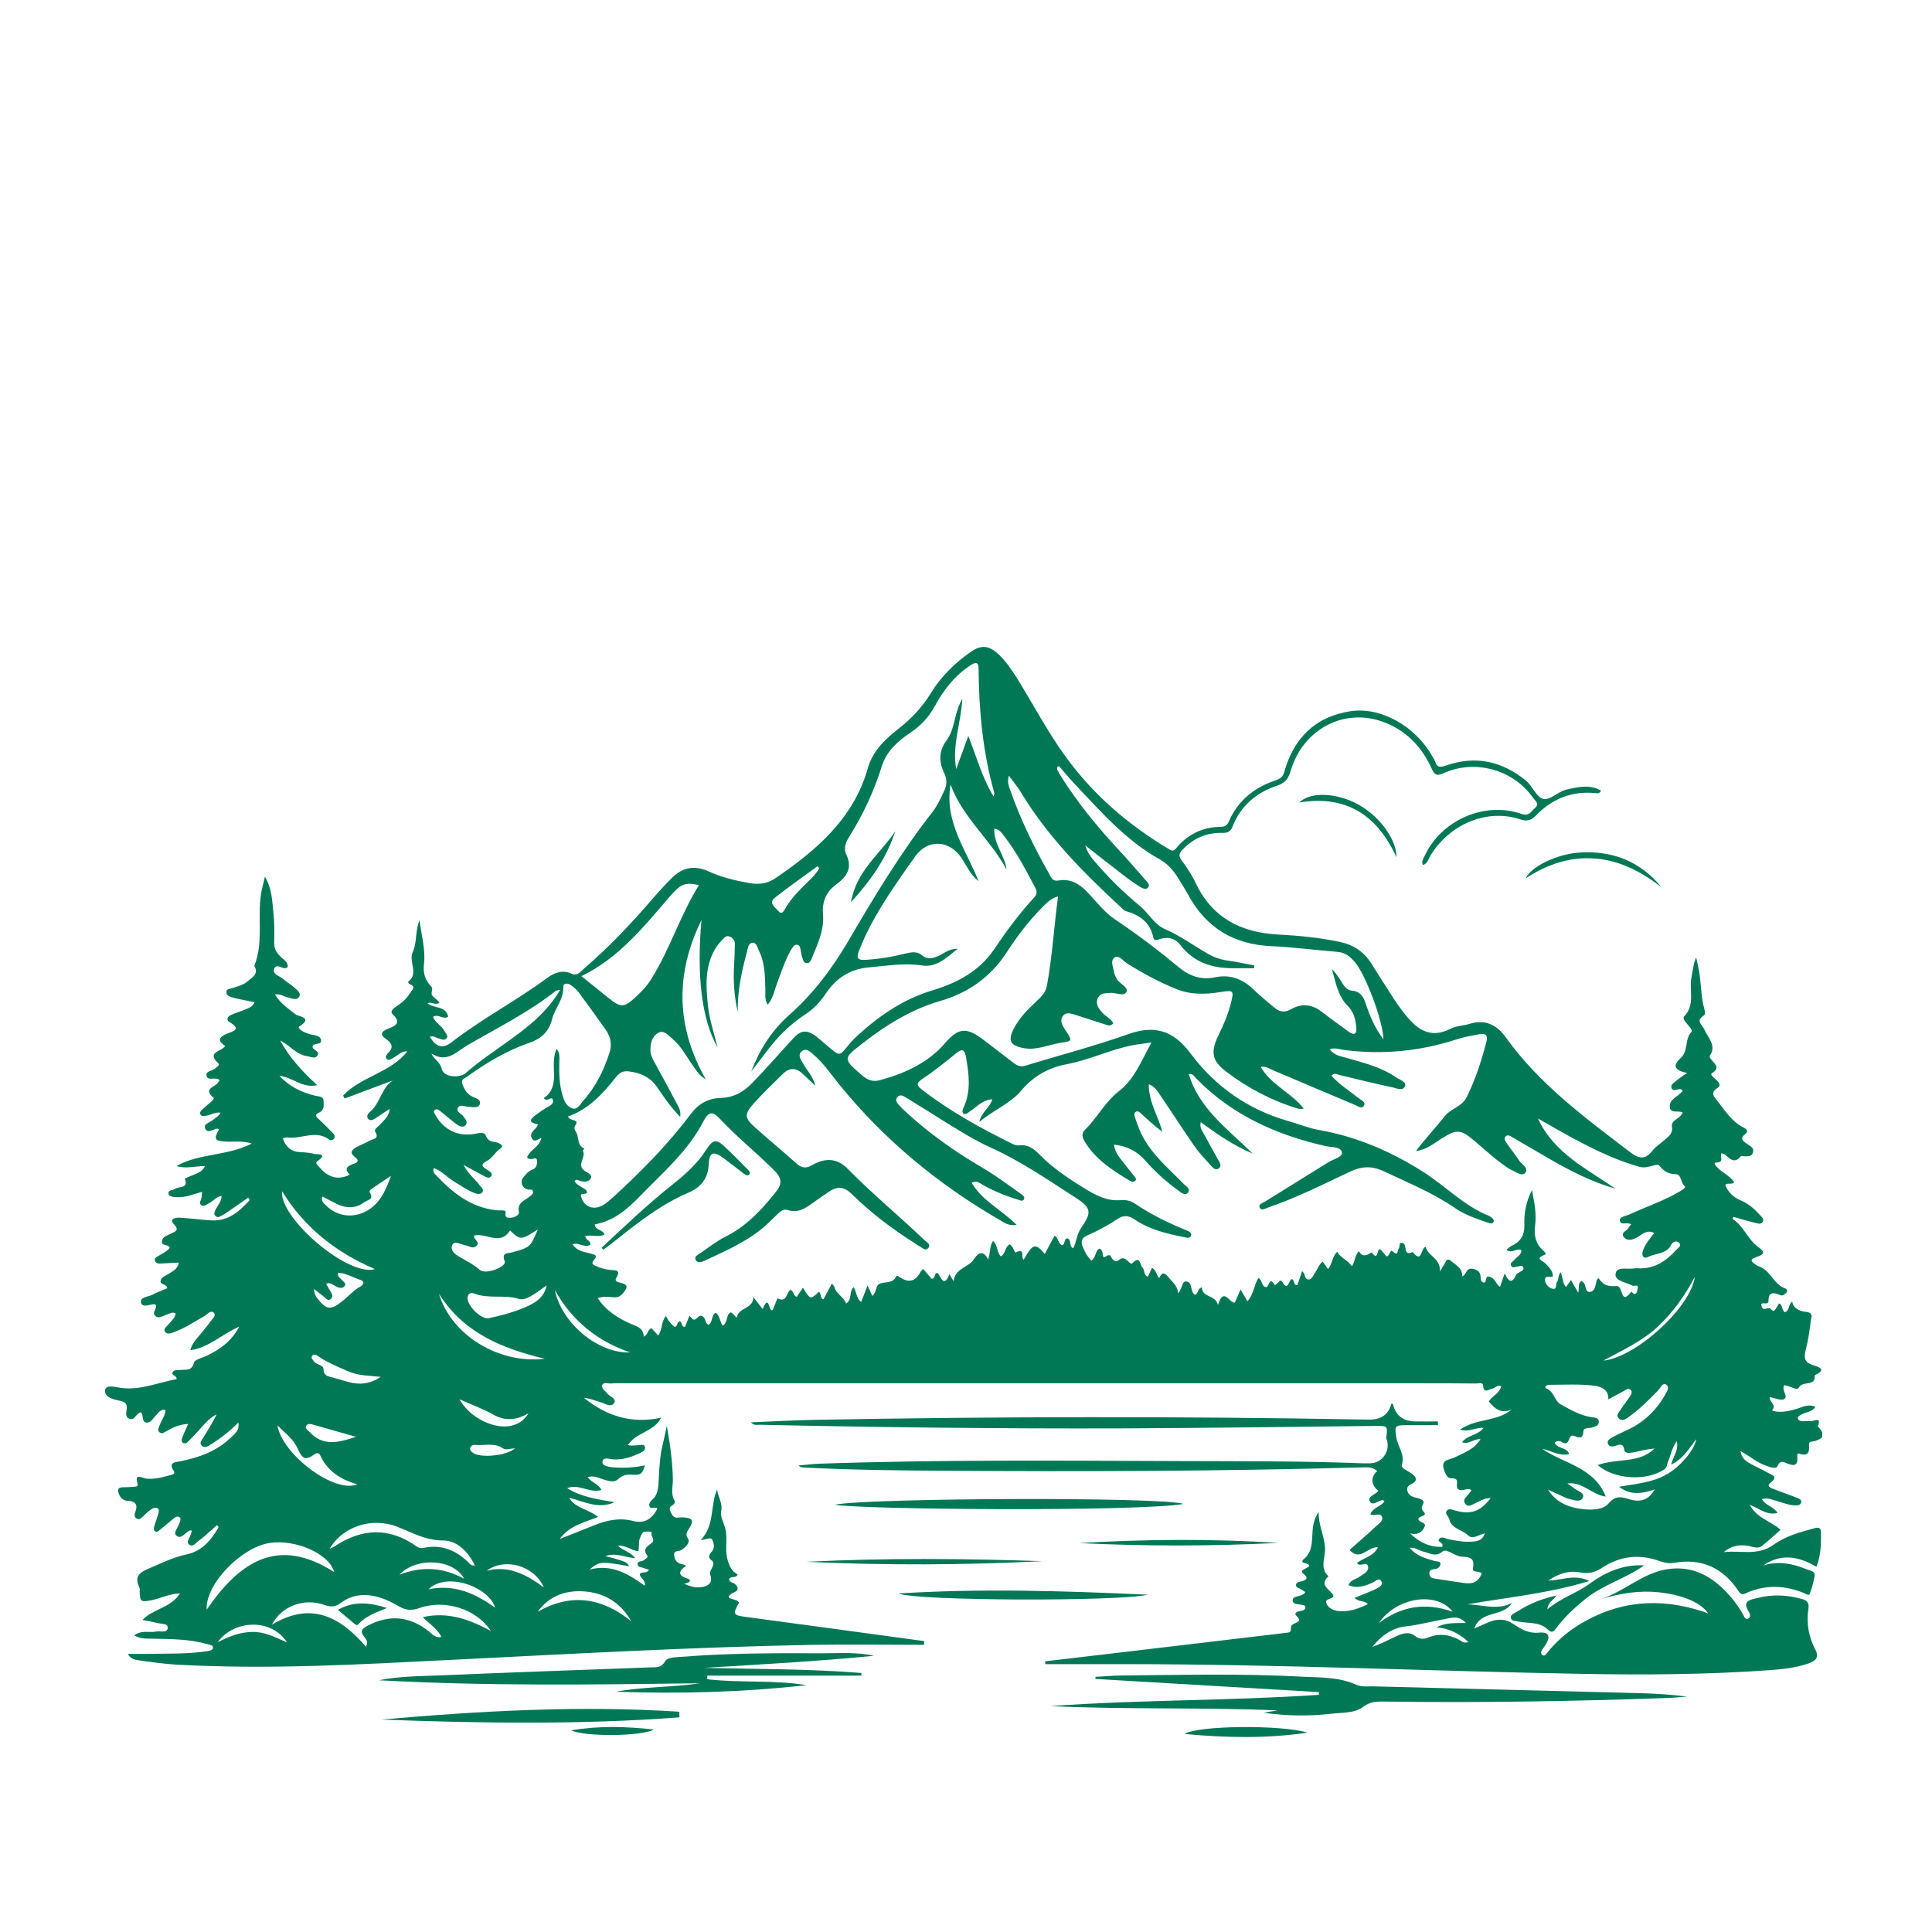 <svg xmlns="http://www.w3.org/2000/svg" xmlns:xlink="http://www.w3.org/1999/xlink" width="100" zoomAndPan="magnify" viewBox="0 0 75 75" height="100" preserveAspectRatio="xMidYMid meet" version="1.0"><defs><clipPath id="44f947a0cd"><path d="M 4 25.023 L 70.738 25.023 L 70.738 65 L 4 65 Z M 4 25.023 " clip-rule="nonzero"/></clipPath><clipPath id="92a3d2c1ca"><path d="M 45 67 L 51 67 L 51 67.773 L 45 67.773 Z M 45 67 " clip-rule="nonzero"/></clipPath><clipPath id="5df8509973"><path d="M 22 67 L 26 67 L 26 67.773 L 22 67.773 Z M 22 67 " clip-rule="nonzero"/></clipPath></defs><g clip-path="url(#44f947a0cd)"><path fill="#007856" d="M 70.453 55.941 C 70.809 55.832 70.848 55.695 70.617 55.426 C 70.602 55.406 70.566 55.379 70.57 55.367 C 70.719 54.973 70.426 55.172 70.293 55.168 C 70.191 55.164 70.086 55.172 69.984 55.172 C 69.902 55.172 69.812 55.141 69.793 55.066 C 69.773 54.977 69.875 54.949 69.938 54.91 C 70.105 54.809 70.34 54.824 70.473 54.613 C 70.211 54.492 69.996 54.613 69.785 54.68 C 69.527 54.762 69.266 54.824 68.992 54.801 C 68.918 54.797 68.773 54.758 68.793 54.742 C 68.984 54.539 68.672 54.422 68.703 54.234 C 68.906 54.27 69.145 54.387 69.262 54.312 C 69.43 54.207 69.148 53.969 69.262 53.773 C 69.465 53.781 69.758 54.008 69.832 53.863 C 69.98 53.582 70.496 53.848 70.445 53.387 C 70.969 53.152 70.551 53.051 70.371 52.992 C 70.066 52.891 70.02 52.73 70.09 52.441 C 70.188 52.055 70.25 51.66 70.297 51.262 C 70.309 51.148 70.418 50.953 70.098 50.926 C 69.977 50.918 69.613 50.84 69.574 50.527 C 69.41 50.648 69.48 50.887 69.285 50.938 C 69.148 50.859 69.227 50.652 69.059 50.602 C 68.883 50.914 68.855 50.938 68.758 50.828 C 68.641 50.699 68.469 50.914 68.398 50.746 C 68.273 50.453 68.656 50.711 68.652 50.512 C 68.641 50.141 68.852 50.164 69.109 50.277 C 69.207 50.32 69.281 50.246 69.344 50.18 C 69.398 50.117 69.367 50.039 69.309 50.02 C 68.844 49.867 68.73 49.289 68.254 49.152 C 68.207 49.137 68.168 49.098 68.125 49.07 C 67.953 48.949 67.941 48.883 68.168 48.805 C 68.512 48.688 68.527 48.605 68.238 48.395 C 67.84 48.102 67.688 47.59 67.262 47.324 C 67.258 47.324 67.273 47.281 67.285 47.238 C 67.594 47.324 67.898 47.414 68.207 47.488 C 68.285 47.508 68.398 47.523 68.438 47.41 C 68.469 47.324 68.414 47.262 68.359 47.207 C 68.141 46.969 67.914 46.742 67.602 46.613 C 67.309 46.492 67.086 46.297 66.973 45.996 C 67.078 45.895 67.215 46.012 67.328 45.891 C 67.152 45.645 66.867 45.527 66.664 45.32 C 66.613 45.266 66.492 45.129 66.625 45.129 C 66.949 45.129 66.758 44.895 66.824 44.77 C 66.879 44.789 66.934 44.797 66.969 44.824 C 67.156 44.984 67.332 45.191 67.574 44.891 C 67.594 44.867 67.672 44.887 67.723 44.887 C 67.848 44.887 67.996 44.906 68.047 44.75 C 68.109 44.57 67.957 44.5 67.844 44.422 C 67.676 44.305 67.496 44.211 67.77 44.008 C 67.891 43.914 67.773 43.812 67.684 43.77 C 67.211 43.535 66.957 43.094 66.645 42.707 C 66.523 42.559 66.398 42.406 66.668 42.238 C 66.844 42.125 66.703 41.996 66.598 41.895 C 66.527 41.824 66.371 41.715 66.453 41.664 C 66.809 41.449 66.555 41.301 66.43 41.129 C 66.391 41.078 66.344 41.027 66.391 40.957 C 66.633 40.578 66.297 40.273 66.176 39.992 C 66.078 39.758 65.797 39.645 66.156 39.41 C 66.195 39.387 66.188 39.258 66.168 39.191 C 66.027 38.703 66.043 38.195 65.957 37.699 C 65.926 37.52 65.883 37.348 65.844 37.168 C 65.73 37.434 65.715 37.691 65.664 37.938 C 65.559 38.434 65.816 38.988 65.395 39.438 C 65.289 39.547 65.441 39.672 65.512 39.77 C 65.582 39.863 65.727 39.992 65.656 40.066 C 65.391 40.348 65.547 40.781 65.258 41.055 C 65.039 41.262 64.84 41.523 65.496 41.652 C 65.316 41.777 65.215 41.836 65.129 41.91 C 65.027 42.004 64.84 42.086 64.887 42.23 C 64.945 42.414 65.137 42.238 65.258 42.289 C 65.281 42.297 65.297 42.32 65.324 42.344 C 65.164 42.574 64.762 42.66 64.828 43.012 C 64.871 43.223 65.148 43.105 65.32 43.184 C 65.238 43.441 64.859 43.465 64.906 43.734 C 64.949 43.988 64.801 44.09 64.664 44.215 C 64.492 44.371 64.281 44.496 64.141 44.676 C 63.855 45.047 63.602 44.973 63.277 44.723 C 61.531 43.391 59.758 42.09 58.457 40.273 C 58.109 39.785 57.66 39.559 57.051 39.746 C 56.805 39.82 56.527 39.824 56.305 39.938 C 55.547 40.328 55.031 39.98 54.578 39.418 C 54.414 39.219 54.262 39.008 54.121 38.793 C 53.816 38.328 53.523 37.855 53.227 37.391 C 52.941 36.941 52.539 36.676 52.016 36.566 C 51.215 36.395 50.406 36.32 49.598 36.277 C 48.148 36.195 47.047 35.617 46.41 34.266 C 46.27 33.965 46.078 33.68 45.879 33.414 C 45.75 33.242 45.758 33.137 45.902 32.988 C 46.328 32.539 46.844 32.316 47.457 32.332 C 47.668 32.336 47.773 32.281 47.855 32.07 C 48.172 31.277 48.773 30.766 49.566 30.504 C 49.895 30.395 50.02 30.223 50.109 29.91 C 50.582 28.324 52.133 27.492 53.625 28 C 54.547 28.316 55.176 28.957 55.574 29.828 C 55.688 30.082 55.77 30.137 56.047 30.012 C 57.277 29.461 58.754 29.883 59.52 30.98 C 59.598 31.09 59.781 31.199 59.586 31.367 C 59.434 31.5 59.367 31.703 59.059 31.594 C 57.629 31.098 55.953 31.84 55.312 33.211 C 55.262 33.32 55.168 33.43 55.238 33.578 C 55.43 33.523 55.453 33.336 55.535 33.203 C 56.293 31.98 57.73 31.383 59.004 31.805 C 59.285 31.898 59.445 31.844 59.637 31.648 C 60.266 31 61.035 30.695 61.945 30.789 C 62.02 30.797 62.102 30.812 62.148 30.688 C 61.707 30.441 61.258 30.551 60.812 30.652 C 60.48 30.727 60.176 31.078 59.906 31.012 C 59.637 30.945 59.496 30.516 59.234 30.301 C 58.312 29.551 57.289 29.32 56.152 29.711 C 55.949 29.781 55.789 29.832 55.711 29.562 C 55.684 29.477 55.625 29.402 55.582 29.324 C 54.922 28.176 53.586 27.43 52.426 27.609 C 51.055 27.82 50.219 28.656 49.855 29.969 C 49.793 30.188 49.656 30.246 49.484 30.305 C 48.68 30.582 48.062 31.078 47.711 31.871 C 47.648 32.016 47.582 32.094 47.402 32.098 C 46.707 32.102 46.129 32.371 45.676 32.906 C 45.598 33 45.555 33.066 45.402 32.977 C 43.828 32.043 42.461 30.875 41.383 29.395 C 40.668 28.418 40.109 27.336 39.465 26.305 C 39.258 25.977 39.039 25.656 38.754 25.391 C 38.383 25.051 38.086 25.023 37.676 25.312 C 37.066 25.738 36.535 26.258 36.148 26.887 C 35.816 27.43 35.41 27.871 34.918 28.258 C 34.387 28.676 33.883 29.129 33.691 29.816 C 33.137 31.773 31.707 32.996 30.117 34.082 C 29.805 34.301 29.477 34.348 29.09 34.281 C 28.543 34.184 28.008 34.059 27.5 33.824 C 26.984 33.586 26.512 33.664 26.109 34.055 C 25.832 34.324 25.574 34.613 25.32 34.906 C 24.496 35.867 23.621 36.781 22.66 37.613 C 22.531 37.727 22.406 37.898 22.195 37.801 C 21.824 37.629 21.512 37.766 21.223 37.977 C 20.027 38.859 18.703 39.551 17.527 40.461 C 17.184 40.727 16.93 40.648 16.688 40.25 C 16.824 40.191 16.93 40.293 17.051 40.32 C 17.152 40.348 17.262 40.402 17.336 40.305 C 17.414 40.199 17.301 40.117 17.258 40.031 C 17.148 39.812 16.895 39.711 16.812 39.473 C 17.016 39.34 17.207 39.605 17.398 39.465 C 17.301 39.031 16.848 39.16 16.594 38.949 C 16.762 38.863 16.906 39.059 17.062 38.914 C 17.004 38.859 16.953 38.805 16.895 38.758 C 16.738 38.629 16.738 38.629 16.777 38.391 C 16.785 38.359 16.758 38.312 16.73 38.289 C 16.504 38.031 16.414 37.797 16.461 37.402 C 16.523 36.855 16.355 36.285 16.285 35.723 C 16.117 36.129 16.191 36.59 16.023 36.957 C 15.848 37.344 16.277 37.793 15.844 38.109 C 15.84 38.113 15.863 38.188 15.887 38.195 C 16.172 38.301 16.004 38.418 15.914 38.559 C 15.777 38.773 15.602 38.93 15.391 39.066 C 15.293 39.133 15.121 39.254 15.238 39.367 C 15.645 39.746 15.266 39.852 15.031 39.949 C 14.766 40.059 14.77 40.18 14.965 40.32 C 15.207 40.488 15.305 40.645 15.059 40.887 C 15.012 40.938 14.926 41.043 15.027 41.121 C 15.098 41.176 15.172 41.113 15.242 41.078 C 15.43 40.992 15.566 40.801 15.812 40.809 C 15.172 41.648 14.023 41.781 13.32 42.527 C 13.34 42.566 13.359 42.605 13.375 42.645 C 14 42.414 14.621 42.18 15.246 41.945 C 14.789 42.246 14.762 42.848 14.355 43.168 C 14.285 43.227 14.207 43.348 14.297 43.438 C 14.375 43.523 14.492 43.469 14.578 43.41 C 14.746 43.305 14.91 43.188 15.129 43.043 C 15.102 43.348 14.914 43.473 14.777 43.629 C 14.691 43.727 14.508 43.84 14.562 43.926 C 14.742 44.215 14.484 44.207 14.359 44.277 C 14.195 44.375 14.008 44.434 13.84 44.531 C 13.676 44.621 13.551 44.742 13.77 44.91 C 13.965 45.055 13.891 45.129 13.711 45.188 C 13.461 45.266 13.359 45.395 13.582 45.602 C 13.047 45.863 12.672 45.648 12.348 45.254 C 12.297 45.191 12.23 45.145 12.328 45.074 C 12.754 44.762 12.301 44.824 12.195 44.793 C 12.023 44.746 11.84 44.734 11.656 44.727 C 11.305 44.711 11.094 44.523 10.98 44.203 C 11.062 44.137 11.141 44.156 11.215 44.16 C 11.738 44.211 12.277 43.852 12.785 44.246 C 12.832 44.281 12.945 44.262 12.984 44.176 C 13.023 44.094 12.961 44.023 12.91 43.973 C 12.738 43.797 12.566 43.621 12.387 43.457 C 12.277 43.355 12.18 43.281 12.391 43.188 C 12.605 43.094 12.566 42.883 12.559 42.715 C 12.551 42.562 12.375 42.566 12.254 42.539 C 11.73 42.418 11.262 42.203 10.844 41.762 C 11.367 41.816 11.723 42.258 12.316 42.125 C 11.723 41.59 11.23 41.039 10.875 40.391 C 11.254 40.578 11.5 40.949 11.945 41.004 C 12.078 41.023 12.246 41.125 12.328 40.961 C 12.402 40.809 12.188 40.773 12.137 40.664 C 12.125 40.648 12.137 40.621 12.141 40.602 C 12.215 40.469 12.48 40.574 12.465 40.391 C 12.449 40.195 12.219 40.195 12.066 40.156 C 11.926 40.117 11.793 40.074 11.68 39.992 C 11.629 39.953 11.555 39.887 11.625 39.844 C 12.168 39.496 11.59 39.469 11.473 39.375 C 11.188 39.152 10.887 38.957 10.676 38.605 C 10.895 38.574 11.008 38.688 11.145 38.711 C 11.301 38.742 11.516 38.859 11.609 38.703 C 11.715 38.535 11.504 38.414 11.387 38.305 C 11.262 38.191 11.109 38.113 10.988 38 C 10.855 37.879 10.559 37.836 10.648 37.598 C 10.73 37.387 10.945 37.621 11.098 37.578 C 11.121 37.57 11.145 37.559 11.168 37.547 C 11.195 37.34 11.016 37.266 10.902 37.148 C 10.754 37 10.641 36.855 10.645 36.617 C 10.656 36.191 10.656 35.762 10.605 35.34 C 10.559 34.922 10.551 34.48 10.285 34.035 C 10.238 34.234 10.207 34.359 10.176 34.48 C 9.945 35.465 10.262 36.5 9.883 37.465 C 9.879 37.477 9.875 37.492 9.879 37.504 C 10.051 37.812 9.789 37.941 9.617 38.09 C 9.461 38.227 9.254 38.285 9.059 38.348 C 8.953 38.383 8.789 38.375 8.789 38.512 C 8.785 38.66 8.949 38.703 9.07 38.734 C 9.332 38.801 9.605 38.848 9.883 38.906 C 9.809 39.086 9.664 39.125 9.539 39.18 C 9.352 39.262 9.148 39.316 8.965 39.402 C 8.816 39.473 8.766 39.598 8.93 39.691 C 9.383 39.957 9.043 40.039 8.828 40.121 C 8.512 40.246 8.414 40.391 8.746 40.609 C 8.711 40.645 8.695 40.66 8.676 40.676 C 8.488 40.828 8.055 40.887 8.465 41.266 C 8.555 41.352 8.418 41.41 8.359 41.473 C 8.246 41.582 7.961 41.57 8.02 41.773 C 8.07 41.953 8.316 41.832 8.469 41.887 C 8.488 41.895 8.5 41.922 8.52 41.945 C 8.496 41.977 8.477 42.008 8.453 42.039 C 8.332 42.207 7.871 42.266 8.281 42.605 C 8.336 42.652 8.23 42.738 8.176 42.789 C 8.07 42.883 7.957 42.973 7.855 43.066 C 7.797 43.121 7.738 43.195 7.785 43.27 C 7.828 43.344 7.922 43.324 7.996 43.312 C 8.18 43.289 8.344 43.168 8.562 43.191 C 8.496 43.336 8.367 43.383 8.277 43.469 C 8.16 43.574 7.891 43.621 7.965 43.805 C 8.062 44.035 8.273 43.82 8.438 43.816 C 8.457 43.816 8.48 43.836 8.5 43.848 C 8.293 44.215 8.336 44.289 8.734 44.316 C 9.059 44.336 9.387 44.273 9.777 44.391 C 8.812 44.887 7.73 44.762 6.852 45.266 C 7.223 45.383 7.574 45.266 7.957 45.266 C 7.84 45.52 7.613 45.555 7.422 45.645 C 7.34 45.684 7.254 45.715 7.172 45.746 C 7.336 46.148 6.949 46.047 6.793 46.152 C 6.707 46.215 6.52 46.184 6.543 46.336 C 6.559 46.461 6.723 46.461 6.832 46.473 C 7.176 46.504 7.496 46.363 7.844 46.266 C 7.836 46.367 7.836 46.43 7.824 46.492 C 7.805 46.59 7.715 46.707 7.809 46.781 C 7.91 46.859 8.023 46.758 8.125 46.703 C 8.281 46.625 8.383 46.457 8.602 46.426 C 8.598 46.648 8.453 46.789 8.371 46.953 C 8.332 47.039 8.281 47.117 8.363 47.203 C 8.445 47.289 8.535 47.23 8.609 47.188 C 8.723 47.125 8.828 47.055 8.934 46.98 C 9.168 46.82 9.402 46.656 9.637 46.492 C 9.656 46.523 9.672 46.559 9.691 46.59 C 9.293 47.023 8.863 47.414 8.203 47.375 C 7.793 47.352 7.383 47.293 6.969 47.27 C 6.832 47.262 6.555 47.316 6.738 47.504 C 6.988 47.77 6.801 47.801 6.633 47.891 C 6.5 47.965 6.324 47.988 6.289 48.172 C 6.25 48.398 6.551 48.277 6.586 48.441 C 6.469 48.598 6.293 48.664 6.145 48.758 C 6.078 48.797 5.992 48.832 6.012 48.926 C 6.035 49.035 6.133 49.055 6.223 49.051 C 6.461 49.043 6.695 49.023 6.941 49.012 C 6.902 49.266 6.711 49.34 6.555 49.445 C 6.438 49.523 6.273 49.566 6.238 49.711 C 6.191 49.883 6.469 49.824 6.492 50.008 C 6.293 50.094 6.09 50.172 5.895 50.27 C 5.734 50.348 5.418 50.352 5.477 50.57 C 5.535 50.785 5.812 50.629 5.996 50.629 C 6.016 50.629 6.035 50.656 6.059 50.668 C 6.094 50.812 5.875 50.965 6.039 51.094 C 6.184 51.207 6.332 51.07 6.477 51.031 C 6.582 51 6.68 50.914 6.82 50.984 C 6.797 51.176 6.641 51.281 6.535 51.418 C 6.469 51.504 6.32 51.586 6.414 51.707 C 6.492 51.809 6.625 51.762 6.738 51.719 C 7.168 51.566 7.543 51.312 7.934 51.09 C 8.047 51.027 8.18 50.844 8.297 50.957 C 8.414 51.078 8.23 51.207 8.156 51.316 C 8.066 51.457 7.949 51.578 7.848 51.711 C 7.688 51.922 7.473 52.094 7.387 52.414 C 8.113 52.316 8.598 51.797 9.289 51.5 C 8.965 52.098 8.52 52.391 8.027 52.629 C 7.852 52.715 7.562 52.773 7.531 52.898 C 7.449 53.242 7.207 53.152 7 53.184 C 6.891 53.199 6.742 53.156 6.695 53.289 C 6.652 53.406 6.871 53.387 6.855 53.539 C 6.145 53.664 5.465 53.977 4.703 53.879 C 4.492 53.852 4.125 53.734 4.082 53.957 C 4.031 54.238 4.398 54.324 4.641 54.375 C 4.863 54.422 4.957 54.496 4.914 54.73 C 4.891 54.852 4.867 55.012 5.012 55.074 C 5.164 55.145 5.238 54.996 5.328 54.91 C 5.375 54.871 5.414 54.816 5.488 54.836 C 5.574 54.957 5.5 55.195 5.676 55.223 C 5.848 55.254 5.945 55.055 6.059 54.938 C 6.152 54.844 6.219 54.699 6.426 54.734 C 6.41 54.961 6.266 55.137 6.195 55.332 C 6.164 55.418 6.105 55.508 6.176 55.586 C 6.266 55.688 6.363 55.613 6.453 55.562 C 6.707 55.418 6.965 55.293 7.305 55.277 C 7.219 55.473 7.141 55.633 7.078 55.797 C 7.051 55.867 7.031 55.965 7.105 56.012 C 7.176 56.055 7.258 56.016 7.312 55.953 C 7.457 55.805 7.602 55.656 7.738 55.504 C 7.938 55.277 8.129 55.043 8.41 54.906 C 8.258 55.219 8.074 55.508 7.898 55.801 C 7.84 55.895 7.727 56.004 7.824 56.113 C 7.934 56.234 8.07 56.145 8.176 56.078 C 8.555 55.844 8.91 55.57 9.25 55.223 C 9.309 55.512 9.133 55.637 8.992 55.777 C 8.438 56.328 7.746 56.578 6.996 56.727 C 6.812 56.762 6.52 56.762 6.742 57.098 C 6.812 57.207 6.715 57.238 6.652 57.254 C 6.328 57.336 6.008 57.441 5.664 57.398 C 5.516 57.379 5.199 57.156 5.344 57.613 C 5.375 57.711 5.25 57.715 5.18 57.719 C 5.051 57.73 4.922 57.734 4.793 57.734 C 4.535 57.73 4.559 57.875 4.633 58.035 C 4.691 58.156 4.797 58.254 4.934 58.258 C 5.27 58.27 5.367 58.414 5.242 58.727 C 5.211 58.812 5.23 58.922 5.328 58.961 C 5.426 59.004 5.492 58.922 5.559 58.859 C 5.66 58.762 5.762 58.664 5.879 58.586 C 5.938 58.543 6.035 58.516 6.094 58.539 C 6.199 58.578 6.164 58.691 6.141 58.773 C 6.098 58.938 6.035 59.09 5.988 59.25 C 5.969 59.324 5.953 59.414 6.039 59.457 C 6.109 59.492 6.156 59.43 6.207 59.391 C 6.387 59.242 6.562 59.094 6.742 58.945 C 6.805 58.895 6.891 58.848 6.953 58.887 C 7.051 58.945 6.988 59.047 6.965 59.129 C 6.918 59.297 6.707 59.5 6.848 59.613 C 7.047 59.777 7.191 59.48 7.371 59.41 C 7.387 59.402 7.41 59.414 7.449 59.422 C 7.434 59.473 7.418 59.52 7.406 59.566 C 7.375 59.699 7.211 59.848 7.336 59.953 C 7.488 60.082 7.605 59.887 7.723 59.805 C 7.852 59.715 7.965 59.609 8.082 59.508 C 8.199 59.41 8.312 59.305 8.426 59.203 C 8.445 59.23 8.469 59.258 8.488 59.281 C 8.207 59.781 7.84 60.215 7.254 60.34 C 6.777 60.438 6.359 60.637 5.922 60.828 C 5.535 61 5.152 61.102 5.418 61.645 C 5.434 61.676 5.422 61.723 5.422 61.762 C 5.43 62.184 5.465 62.203 5.898 62.117 C 6.234 62.047 6.543 61.879 6.988 61.855 C 6.617 62.43 5.945 62.445 5.531 62.887 C 5.75 62.93 5.926 62.957 6.098 63.004 C 6.25 63.043 6.527 63.016 6.512 63.188 C 6.496 63.414 6.219 63.301 6.059 63.336 C 5.797 63.391 5.504 63.266 5.211 63.484 C 5.449 63.625 5.668 63.609 5.879 63.613 C 6.613 63.629 7.352 63.621 8.066 63.832 C 8.148 63.855 8.277 63.852 8.266 63.969 C 8.258 64.059 8.145 64.086 8.051 64.098 C 7.305 64.211 6.555 64.188 5.809 64.203 C 5.535 64.207 5.258 64.203 4.961 64.203 C 5.078 64.422 5.27 64.438 5.438 64.461 C 5.91 64.527 6.387 64.594 6.859 64.621 C 10.426 64.82 13.988 64.613 17.547 64.434 C 22.18 64.203 26.809 63.945 31.445 63.855 C 32.918 63.828 34.395 63.852 35.871 63.852 C 35.871 63.805 35.875 63.758 35.875 63.707 C 33.59 63.398 31.305 63.082 29.02 62.777 C 28.449 62.703 28.43 62.688 28.691 62.207 C 28.672 62.188 28.652 62.176 28.633 62.156 C 28.531 62.055 27.969 62.07 28.547 61.789 C 28.703 61.715 28.637 61.574 28.516 61.48 C 28.445 61.422 28.309 61.434 28.305 61.297 C 28.379 61.168 28.57 61.285 28.633 61.121 C 28.562 61.066 28.477 61.023 28.426 60.953 C 28.23 60.68 28.18 60.32 28.191 60.031 C 28.199 59.789 28.215 59.562 28.152 59.328 C 28.094 59.105 27.953 58.867 27.996 58.668 C 28.066 58.336 27.859 58.105 27.84 57.816 C 27.559 58.441 27.762 59.188 27.207 59.781 C 27.418 59.777 27.59 59.637 27.66 59.793 C 27.727 59.938 27.75 60.113 27.609 60.262 C 27.527 60.352 27.477 60.461 27.609 60.559 C 27.734 60.648 27.695 60.75 27.641 60.863 C 27.602 60.949 27.535 61.02 27.578 61.145 C 27.68 61.469 27.473 61.586 27.195 61.617 C 26.98 61.641 26.781 61.578 26.559 61.484 C 26.648 61.453 26.727 61.445 26.758 61.406 C 26.828 61.32 26.73 61.297 26.68 61.277 C 26.305 61.16 26.332 60.984 26.641 60.781 C 26.562 60.75 26.527 60.727 26.492 60.723 C 26.289 60.699 26.195 60.566 26.172 60.391 C 26.137 60.16 26.348 60.242 26.449 60.172 C 26.594 60.074 26.809 59.887 26.711 59.738 C 26.582 59.535 26.684 59.449 26.766 59.312 C 26.941 59.035 26.887 58.934 26.555 58.906 C 26.477 58.902 26.398 58.906 26.32 58.914 C 26.164 58.93 26.105 58.844 26.043 58.711 C 25.98 58.582 25.973 58.508 26.102 58.434 C 26.168 58.395 26.227 58.328 26.18 58.242 C 26.023 57.969 26.133 57.68 26.121 57.398 C 26.102 56.742 26.02 56.094 25.887 55.352 C 25.82 55.641 25.789 55.824 25.742 56.008 C 25.617 56.473 25.598 56.949 25.57 57.43 C 25.559 57.637 25.566 57.949 25.383 58.156 C 25.297 58.25 25.164 58.336 25.215 58.477 C 25.262 58.609 25.43 58.473 25.52 58.562 C 25.312 58.973 25.012 59.156 24.59 59.047 C 24.055 58.906 23.566 59.012 23.078 59.207 C 22.645 59.379 22.207 59.555 21.727 59.746 C 22.102 59.223 22.672 59.105 23.219 58.887 C 22.832 58.574 22.332 58.555 22.094 58.141 C 22.68 58.293 23.234 58.598 23.855 58.316 C 23.227 58.203 22.594 58.129 22.016 57.77 C 22.484 57.586 22.895 57.984 23.352 57.84 C 23.215 57.598 22.961 57.547 22.812 57.34 C 23.062 57.266 23.254 57.383 23.453 57.441 C 23.645 57.496 23.844 57.566 24.004 57.414 C 24.172 57.25 24.352 57.234 24.57 57.25 C 24.875 57.27 24.953 57.199 25.035 56.883 C 24.637 56.973 24.238 56.992 23.84 56.965 C 23.66 56.953 23.375 56.91 23.387 56.758 C 23.41 56.527 23.684 56.652 23.84 56.656 C 24.215 56.668 24.551 56.551 24.875 56.391 C 24.969 56.348 25.074 56.281 25.031 56.156 C 24.996 56.043 24.879 56.102 24.797 56.102 C 24.652 56.102 24.504 56.145 24.379 56.094 C 24.695 55.598 25.379 55.594 25.668 55.035 C 24.512 55.285 23.535 54.965 22.668 54.262 C 22.895 54.281 23.102 54.375 23.316 54.434 C 23.492 54.48 23.719 54.664 23.844 54.457 C 23.945 54.289 23.668 54.219 23.574 54.094 C 23.5 53.992 23.34 53.902 23.375 53.785 C 23.414 53.633 23.598 53.715 23.715 53.707 C 23.906 53.691 24.102 53.699 24.297 53.699 C 34.59 53.699 44.887 53.699 55.18 53.699 C 55.891 53.699 56.602 53.699 57.312 53.707 C 57.402 53.707 57.562 53.648 57.574 53.785 C 57.602 54.121 57.789 53.934 57.922 53.91 C 58.039 53.891 58.129 53.746 58.277 53.812 C 58.211 54.105 57.902 54.195 57.797 54.41 C 58.027 54.695 58.285 54.898 58.688 54.711 C 58.121 55.203 57.324 55.043 56.676 55.5 C 57.059 55.602 57.297 55.402 57.59 55.434 C 57.367 55.723 56.969 55.707 56.754 55.988 C 57.02 56.09 57.203 55.848 57.473 55.867 C 57.23 56.266 56.84 56.391 56.492 56.566 C 56.238 56.695 55.863 56.629 56.102 57.18 C 56.227 57.473 56.363 57.348 56.5 57.41 C 56.672 57.496 56.395 57.84 56.746 57.848 C 56.867 57.852 56.992 57.742 57.125 57.855 C 57.086 57.906 57.047 57.957 57.008 58.004 C 56.93 58.113 56.766 58.215 56.875 58.367 C 57 58.543 57.152 58.402 57.289 58.344 C 57.473 58.262 57.648 58.148 57.871 58.156 C 57.453 58.68 57.121 58.801 56.508 58.645 C 56.387 58.613 56.242 58.531 56.156 58.656 C 56.082 58.762 56.23 58.859 56.258 58.969 C 56.348 59.355 56.758 59.375 56.992 59.605 C 57.164 59.77 57.395 59.586 57.645 59.52 C 57.559 59.773 57.398 59.82 57.215 59.84 C 56.875 59.875 56.547 59.82 56.219 59.75 C 56.102 59.723 55.949 59.617 55.859 59.758 C 55.789 59.867 56.059 59.871 55.988 60.047 C 55.504 60.07 55.105 59.879 54.742 59.527 C 55.027 59.609 55.215 59.473 55.305 59.262 C 55.379 59.094 55.094 59.113 55.062 58.98 C 55.059 58.82 55.457 58.887 55.258 58.676 C 55.086 58.496 55.332 58.359 55.242 58.258 C 55.172 58.172 55.016 58.16 54.895 58.121 C 54.762 58.078 54.664 58.008 54.633 57.863 C 54.605 57.723 54.676 57.672 54.793 57.609 C 55.02 57.5 55.016 57.363 54.809 57.211 C 54.668 57.105 54.379 56.992 54.418 56.875 C 54.551 56.465 54.266 56.164 54.207 55.809 C 54.133 55.355 54.133 55.328 54.602 55.324 C 55.008 55.324 55.418 55.324 55.824 55.324 C 55.824 55.277 55.82 55.227 55.82 55.18 C 55.523 55.18 55.227 55.184 54.934 55.18 C 54.461 55.172 54.176 54.945 54.074 54.504 C 54.07 54.496 54.035 54.496 54.012 54.488 C 53.91 54.906 53.621 55.113 53.148 55.109 C 53.055 55.109 52.965 55.109 52.875 55.105 C 45.797 54.977 38.719 54.988 31.641 55.117 C 30.824 55.133 30.008 55.18 29.148 55.215 C 29.277 55.348 29.383 55.309 29.477 55.309 C 34.18 55.41 38.879 55.465 43.582 55.449 C 46.836 55.438 50.09 55.387 53.348 55.355 C 53.879 55.348 53.875 55.348 53.812 55.809 C 53.809 55.852 53.844 55.898 53.852 55.945 C 53.949 56.387 53.629 56.801 53.184 56.805 C 53.078 56.805 52.977 56.809 52.871 56.805 C 50.523 56.711 48.172 56.73 45.82 56.719 C 41.156 56.703 36.496 56.66 31.832 56.82 C 31.555 56.828 31.277 56.867 30.996 56.891 C 31.066 56.957 31.129 56.965 31.191 56.969 C 33.039 57.062 34.887 57.086 36.73 57.094 C 42.094 57.129 47.453 57.113 52.812 56.965 C 53.039 56.961 53.273 56.93 53.465 57.109 C 53.195 57.32 53.223 57.664 53.508 57.871 C 53.406 58.023 53.078 58.086 53.172 58.277 C 53.277 58.492 53.504 58.238 53.684 58.234 C 53.695 58.234 53.703 58.25 53.746 58.281 C 53.609 58.492 53.277 58.523 53.199 58.793 C 53.359 58.863 53.574 58.707 53.645 58.871 C 53.719 59.051 53.508 59.16 53.395 59.27 C 53.066 59.578 52.727 59.871 52.391 60.168 C 52.797 60.629 53.102 60.031 53.492 60.066 C 53.32 60.426 52.926 60.469 52.676 60.68 C 52.809 60.863 53.07 60.566 53.109 60.824 C 53.141 61.023 52.914 61.102 52.773 61.211 C 52.637 61.312 52.43 61.32 52.352 61.535 C 52.688 61.68 52.984 61.566 53.281 61.441 C 53.391 61.395 53.543 61.207 53.633 61.402 C 53.699 61.547 53.508 61.637 53.383 61.695 C 53.125 61.816 52.859 61.918 52.586 62.027 C 52.727 62.199 52.961 62.113 53.098 62.273 C 52.73 62.453 52.359 62.586 51.949 62.539 C 51.754 62.512 51.551 62.426 51.488 62.23 C 51.43 62.039 51.715 62.105 51.766 61.957 C 51.688 61.711 51.164 61.566 51.57 61.191 C 51.211 60.867 51.465 60.438 51.438 60.078 C 51.402 59.594 51.172 59.168 51.191 58.688 C 51.043 58.91 50.977 59.148 50.957 59.391 C 50.922 59.805 50.977 60.246 50.586 60.547 C 50.555 60.574 50.527 60.645 50.605 60.664 C 51.012 60.77 50.746 60.844 50.598 60.934 C 50.531 60.973 50.523 61.031 50.59 61.086 C 50.828 61.273 50.699 61.344 50.496 61.395 C 50.422 61.414 50.328 61.426 50.312 61.512 C 50.293 61.629 50.41 61.641 50.484 61.684 C 50.547 61.719 50.609 61.762 50.668 61.801 C 50.637 61.887 50.574 61.898 50.516 61.926 C 50.391 61.977 50.176 61.973 50.18 62.129 C 50.188 62.293 50.395 62.266 50.523 62.297 C 50.586 62.312 50.664 62.305 50.672 62.391 C 50.676 62.484 50.598 62.516 50.52 62.531 C 50.406 62.559 50.195 62.59 50.332 62.73 C 50.516 62.918 50.418 62.945 50.273 63.016 C 50.207 63.047 50.121 63.07 50.117 63.164 C 50.105 63.359 50.109 63.363 49.957 63.383 C 47.957 63.621 45.957 63.855 43.957 64.094 C 42.832 64.227 41.703 64.359 40.574 64.492 C 40.574 64.531 40.574 64.566 40.578 64.602 C 41.637 64.602 42.695 64.602 43.754 64.602 C 49.656 64.605 55.555 64.875 61.457 64.98 C 63.832 65.023 66.211 65.008 68.582 64.844 C 69.133 64.805 69.688 64.758 70.219 64.57 C 70.492 64.469 70.629 64.34 70.465 64.023 C 70.207 63.531 70.117 62.996 70.203 62.445 C 70.238 62.211 70.141 62.125 69.938 62.07 C 69.379 61.914 68.816 61.887 68.254 62.027 C 67.961 62.102 67.598 62.125 67.898 62.586 C 67.941 62.652 67.969 62.789 67.871 62.832 C 67.742 62.887 67.707 62.75 67.66 62.664 C 67.402 62.211 67.07 61.816 66.672 61.48 C 66.082 60.992 65.41 60.789 64.648 60.93 C 63.734 61.098 63.055 61.777 62.184 62.062 C 62.902 61.859 63.617 61.734 64.359 61.809 C 65.289 61.902 66.031 62.207 66.312 62.633 C 66.23 62.602 66.172 62.582 66.113 62.562 C 64.426 62.004 62.812 62.137 61.281 63.082 C 60.816 63.371 60.414 63.727 60.066 64.152 C 60.016 64.215 59.957 64.328 59.855 64.23 C 59.797 64.176 59.832 64.09 59.879 64.02 C 59.918 63.969 59.957 63.918 59.992 63.863 C 60.203 63.527 60.133 63.34 59.738 63.379 C 59.332 63.418 59.047 63.242 58.75 63.043 C 58.469 62.852 58.172 62.832 57.867 62.945 C 57.656 63.023 57.453 63.125 57.234 63.219 C 57.473 62.496 58.344 62.789 58.691 62.23 C 58.121 62.52 57.539 62.289 56.957 62.281 C 58.512 62.008 60.094 61.863 61.699 61.375 C 61.129 61.09 60.66 61.348 60.102 61.355 C 60.543 61.062 60.941 60.961 61.355 61.043 C 61.684 61.105 61.93 61.035 62.203 60.855 C 62.891 60.402 63.641 60.32 64.422 60.598 C 64.609 60.664 64.793 60.703 64.992 60.668 C 66.062 60.48 66.887 60.867 67.484 61.758 C 67.559 61.867 67.609 61.926 67.758 61.855 C 68.516 61.508 69.281 61.531 70.043 61.848 C 70.113 61.875 70.223 61.957 70.25 61.883 C 70.336 61.652 70.406 61.414 70.441 61.176 C 70.469 60.984 70.266 60.973 70.148 60.926 C 69.602 60.699 69.039 60.586 68.449 60.77 C 69.148 60.289 69.832 60.418 70.512 60.824 C 70.688 60.387 70.695 59.949 70.691 59.512 C 70.691 59.305 70.609 59.277 70.43 59.328 C 69.879 59.477 69.309 59.633 68.859 59.961 C 68.23 60.418 67.562 60.172 66.914 60.254 C 67.211 60 67.547 59.941 67.918 60.023 C 68.078 60.059 68.258 60.129 68.402 60.012 C 68.648 59.816 68.879 59.602 69.121 59.387 C 68.754 59.051 68.211 58.949 67.922 58.414 C 68.316 58.566 68.594 58.84 69.004 58.73 C 68.84 58.469 68.527 58.445 68.398 58.195 C 68.633 58.125 68.82 58.23 69.012 58.281 C 69.234 58.344 69.453 58.434 69.688 58.438 C 69.777 58.441 69.887 58.434 69.918 58.336 C 69.957 58.219 69.836 58.18 69.766 58.148 C 69.465 58.027 69.16 57.926 68.863 57.809 C 68.75 57.766 68.551 57.699 68.73 57.559 C 69.055 57.312 68.781 57.258 68.633 57.176 C 68.398 57.039 68.148 56.938 67.914 56.801 C 67.754 56.711 67.605 56.59 67.566 56.328 C 67.938 56.539 68.223 56.789 68.582 56.906 C 68.73 56.957 68.949 57.039 69.008 56.906 C 69.109 56.68 69.219 56.742 69.363 56.805 C 69.602 56.902 69.805 56.938 69.77 56.566 C 69.762 56.504 69.762 56.402 69.848 56.43 C 70.199 56.551 70.246 56.367 70.227 56.082 C 70.215 55.926 70.363 55.973 70.453 55.945 Z M 56.395 62.57 C 55.316 62.184 54.387 62.363 53.527 63.004 C 54.199 62.016 55.762 61.75 56.395 62.57 Z M 57.008 63.742 C 56.82 63.812 56.738 63.707 56.645 63.656 C 56.273 63.461 55.895 63.395 55.492 63.551 C 55.297 63.629 55.125 63.664 54.926 63.504 C 54.699 63.324 54.43 63.41 54.191 63.523 C 53.891 63.668 53.594 63.82 53.273 63.934 C 53.605 63.512 54.035 63.195 54.562 63.137 C 55.07 63.082 55.555 62.949 56.055 62.859 C 56.336 62.809 56.625 62.691 56.906 63.004 C 56.496 63.012 56.121 62.977 55.766 63.176 C 56.246 63.207 56.637 63.41 57.008 63.742 Z M 56.844 61.453 C 56.484 61.398 56.129 61.352 55.773 61.293 C 55.652 61.27 55.496 61.27 55.488 61.09 C 55.48 60.93 55.605 60.922 55.727 60.906 C 55.836 60.891 55.926 60.793 55.918 60.699 C 55.91 60.598 55.777 60.621 55.691 60.598 C 55.348 60.496 54.992 60.414 54.719 60.082 C 54.949 60.062 55.098 60.199 55.27 60.238 C 55.512 60.293 55.742 60.457 55.992 60.234 C 56.078 60.156 56.211 60.215 56.32 60.27 C 56.457 60.336 56.605 60.426 56.75 60.43 C 57.051 60.445 57.258 60.473 57.18 60.867 C 57.141 61.078 57.406 60.957 57.52 61.082 C 57.398 61.41 57.164 61.504 56.844 61.453 Z M 65.793 49.566 C 65.637 50.746 63.516 52.688 62.242 52.82 C 63 52.406 63.742 52.07 64.344 51.512 C 64.93 50.965 65.395 50.32 65.793 49.566 Z M 39.164 30.109 C 39.336 30.348 39.492 30.531 39.617 30.734 C 40.652 32.457 42.047 33.867 43.512 35.219 C 43.566 35.273 43.625 35.344 43.691 35.363 C 44.23 35.52 44.645 35.789 44.77 36.391 C 44.801 36.551 44.945 36.477 45.059 36.445 C 45.363 36.355 45.629 36.434 45.82 36.684 C 46.336 37.359 47.047 37.586 47.859 37.586 C 48.133 37.586 48.41 37.586 48.684 37.586 L 48.688 37.477 C 48.344 37.414 48 37.336 47.656 37.289 C 47.367 37.25 47.105 37.152 46.859 37.008 C 46.312 36.691 45.805 36.32 45.219 36.066 C 44.812 35.891 44.598 35.457 44.258 35.176 C 43.633 34.656 43.047 34.09 42.52 33.469 C 42.371 33.297 42.223 33.125 42.129 32.82 C 42.715 33.277 43.238 33.688 43.762 34.09 C 43.918 34.207 44.078 34.312 44.242 34.418 C 44.34 34.48 44.477 34.551 44.562 34.461 C 44.664 34.355 44.543 34.25 44.473 34.168 C 44.125 33.77 43.781 33.367 43.418 32.98 C 42.605 32.109 41.859 31.191 41.219 30.188 C 41.156 30.09 41.102 29.988 41.047 29.883 C 41.035 29.855 41.039 29.816 41.039 29.781 L 41.109 29.738 C 41.309 29.969 41.504 30.207 41.715 30.43 C 42.734 31.504 43.707 32.633 45.031 33.367 C 45.328 33.535 45.551 33.789 45.73 34.078 C 45.867 34.297 46.004 34.516 46.129 34.742 C 46.824 36.023 47.898 36.664 49.352 36.73 C 50.215 36.77 51.074 36.883 51.934 36.953 C 52.219 36.977 52.41 37.137 52.582 37.332 C 53 37.805 53.676 39.586 53.707 40.348 C 53.367 39.898 53.184 39.453 53.031 39 C 52.934 38.711 52.832 38.488 52.477 38.457 C 52.215 38.43 52.129 38.172 51.996 37.988 C 51.91 37.863 51.824 37.734 51.707 37.625 C 51.852 38.125 51.93 38.66 52.32 39.051 C 52.559 39.289 52.625 39.582 52.652 39.895 C 52.676 40.156 52.562 40.195 52.363 40.055 C 52.008 39.797 51.652 39.543 51.305 39.273 C 50.922 38.98 50.523 38.945 50.113 39.18 C 49.871 39.32 49.672 39.281 49.477 39.121 C 49.191 38.883 48.902 38.645 48.633 38.387 C 48.219 37.992 47.734 37.82 47.18 37.938 C 46.625 38.055 46.168 37.891 45.746 37.539 C 44.965 36.887 44.152 36.27 43.301 35.703 C 42.867 35.418 42.559 34.992 42.199 34.621 C 41.895 34.309 41.559 34.102 41.102 34.18 C 40.965 34.203 40.875 34.184 40.793 34.039 C 40.176 32.949 39.617 31.832 39.207 30.645 C 39.156 30.492 39.094 30.34 39.164 30.109 Z M 30.074 34.855 C 30.613 34.426 31.184 34.035 31.738 33.625 C 31.758 33.652 31.781 33.68 31.801 33.707 C 31.68 33.934 31.488 34.105 31.309 34.285 C 31.004 34.582 30.707 34.883 30.492 35.258 C 30.43 35.363 30.352 35.531 30.211 35.363 C 30.098 35.223 29.824 35.059 30.074 34.855 Z M 27.852 40.648 C 27.699 40.039 27.531 39.539 27.48 39.02 C 27.402 38.242 27.355 37.469 27.805 36.77 C 27.875 36.66 27.965 36.566 28.051 36.469 C 28.129 36.379 28.219 36.297 28.348 36.367 C 28.461 36.422 28.531 36.516 28.527 36.645 C 28.523 36.902 28.516 37.16 28.5 37.418 C 28.457 38.047 28.5 38.672 28.641 39.289 C 28.621 38.48 28.793 37.707 29 36.938 C 29.035 36.809 29.047 36.613 29.203 36.598 C 29.371 36.578 29.398 36.781 29.457 36.898 C 29.699 37.375 29.695 37.895 29.711 38.41 C 29.715 38.594 29.676 38.793 29.801 39.004 C 30.016 38.75 30.055 38.461 30.152 38.207 C 30.32 37.762 30.465 37.305 30.699 36.887 C 30.758 36.789 30.832 36.656 30.949 36.676 C 31.078 36.695 31.07 36.852 31.094 36.957 C 31.109 37.02 31.113 37.086 31.137 37.148 C 31.172 37.238 31.18 37.367 31.301 37.387 C 31.43 37.402 31.48 37.285 31.516 37.195 C 31.738 36.648 32.004 36.102 31.949 35.488 C 31.906 34.988 32.082 34.605 32.48 34.32 C 32.887 34.023 33.098 33.68 32.852 33.168 C 32.727 32.902 32.855 32.656 32.992 32.438 C 33.523 31.59 33.934 30.695 34.234 29.738 C 34.414 29.164 34.859 28.762 35.348 28.438 C 35.754 28.164 36.059 27.836 36.297 27.398 C 36.637 26.773 37.078 26.211 37.691 25.816 C 37.883 25.695 37.988 25.699 37.988 25.973 C 38.004 27.602 38.152 29.219 38.602 30.793 C 38.609 30.812 38.59 30.84 38.57 30.922 C 38.129 30.191 37.918 29.41 37.59 28.566 C 37.41 29.059 37.266 29.457 37.121 29.855 C 36.949 28.938 37.305 28.082 37.359 27.121 C 37.188 27.426 37.125 27.688 37.062 27.949 C 36.992 28.238 36.91 28.527 36.73 28.766 C 36.43 29.168 36.453 29.598 36.652 30.008 C 36.773 30.266 36.762 30.473 36.652 30.703 C 36.52 30.984 36.395 31.266 36.203 31.516 C 34.969 33.094 33.941 34.805 32.93 36.531 C 32.312 37.586 31.574 38.574 30.645 39.395 C 29.965 39.996 29.492 40.734 29.164 41.59 C 29.344 41.355 29.531 41.125 29.707 40.887 C 30.145 40.289 30.66 39.766 31.285 39.363 C 31.605 39.152 31.852 38.875 32.062 38.562 C 32.461 37.973 33 37.617 33.719 37.555 C 34.41 37.492 35.098 37.375 35.801 37.48 C 36.355 37.562 36.73 37.191 37.18 36.828 C 36.852 36.828 36.668 36.996 36.461 37.094 C 36.223 37.207 36.004 37.266 35.777 37.074 C 35.598 36.926 35.391 36.961 35.184 37.008 C 34.758 37.113 34.332 37.199 33.891 37.238 C 33.215 37.305 33.184 37.277 33.457 36.637 C 33.594 36.316 33.75 36.004 33.918 35.699 C 34.398 34.844 34.961 34.039 35.531 33.242 C 36.023 32.551 36.867 32.609 37.332 33.316 C 37.531 33.621 37.68 33.969 37.988 34.207 C 37.512 32.996 36.648 31.898 36.902 30.457 C 37.363 31.734 38.449 32.586 39.074 33.754 C 39.008 33.199 38.566 32.762 38.598 32.164 C 38.809 32.199 38.891 32.34 38.98 32.457 C 39.465 33.082 39.828 33.777 40.195 34.477 C 40.277 34.633 40.242 34.738 40.133 34.855 C 39.562 35.473 39.066 36.148 38.598 36.844 C 38.012 37.711 37.152 38.156 36.199 38.445 C 35.07 38.785 34.133 39.426 33.277 40.211 C 33.145 40.332 33.023 40.465 32.91 40.605 C 32.59 40.992 32.594 40.996 32.219 40.684 C 32.039 40.535 31.867 40.375 31.684 40.234 C 31.34 39.973 31.098 39.977 30.805 40.297 C 30.27 40.875 29.754 41.473 29.207 42.035 C 28.863 42.391 28.477 42.609 27.988 42.621 C 27.484 42.637 27.113 42.848 26.812 43.25 C 25.918 44.445 24.871 45.496 23.773 46.5 C 23.656 46.602 23.543 46.711 23.406 46.785 C 23.039 46.992 22.688 46.863 22.562 46.469 C 22.5 46.27 22.738 46.398 22.789 46.297 C 22.773 46.16 22.645 46.133 22.555 46.07 C 22.465 46.004 22.352 45.965 22.301 45.848 C 22.379 45.762 22.445 45.82 22.512 45.84 C 22.672 45.891 22.859 45.887 22.934 45.746 C 23.004 45.617 22.82 45.523 22.723 45.469 C 22.34 45.238 22.773 44.926 22.625 44.676 C 22.617 44.664 22.668 44.617 22.688 44.586 C 22.398 44.473 22.484 44.176 22.379 43.977 C 22.301 43.832 22.258 43.809 22.363 43.633 C 22.473 43.453 22.094 43.516 22.051 43.34 C 22.855 43.062 23.402 42.457 23.914 41.812 C 24.051 41.637 24.188 41.566 24.402 41.59 C 24.859 41.645 25.242 41.809 25.512 42.207 C 25.777 42.598 26.043 42.988 26.406 43.359 C 26.445 43.094 26.32 42.934 26.234 42.77 C 25.973 42.266 25.695 41.77 25.426 41.27 C 25.344 41.125 25.262 40.977 25.25 40.805 C 25.238 40.516 25.312 40.227 25.555 40.094 C 25.773 39.969 25.957 40.203 26.117 40.34 C 26.449 40.617 26.641 41.008 26.887 41.352 C 27.027 41.547 27.148 41.758 27.398 41.898 C 26.234 39.852 26.211 37.793 27.23 35.719 C 27.043 37.832 27.23 39.555 27.848 40.648 Z M 25.98 34.828 C 26.426 34.309 26.574 34.242 27.133 34.359 C 26.398 35.543 25.996 36.879 25.258 38.043 C 25.09 38.309 24.871 38.527 24.641 38.738 C 24.227 39.113 24.094 39.117 23.648 38.762 C 23.309 38.488 22.969 38.211 22.57 37.895 C 24.012 37.195 24.98 35.992 25.98 34.828 Z M 21.867 38.309 C 21.863 38.152 22.043 38.164 22.141 38.23 C 22.27 38.312 22.387 38.422 22.48 38.543 C 22.832 39.02 23.18 39.5 23.52 39.984 C 23.707 40.254 23.762 40.547 23.66 40.867 C 23.438 41.562 23.117 42.207 22.625 42.75 C 22.512 42.879 22.406 43.102 22.203 43.023 C 21.996 42.945 21.898 42.742 21.836 42.516 C 21.711 42.098 21.703 41.68 21.711 41.254 C 21.711 41.082 21.754 40.895 21.609 40.715 C 21.305 41.359 21.809 42.152 21.109 42.629 C 21.238 42.812 21.402 42.523 21.461 42.695 C 21.516 42.855 21.34 42.922 21.219 42.996 C 21.09 43.078 20.961 43.164 20.836 43.254 C 20.613 43.414 20.449 43.57 20.883 43.645 C 20.832 43.863 20.508 43.941 20.652 44.195 C 20.734 44.348 20.867 44.246 21.02 44.168 C 20.941 44.484 20.691 44.586 20.551 44.773 C 20.473 44.879 20.387 44.984 20.613 44.996 C 20.703 45 20.84 44.887 20.848 45.07 C 20.855 45.195 20.824 45.348 20.684 45.395 C 20.512 45.457 20.41 45.586 20.309 45.715 C 20.176 45.887 20.273 46.129 20.492 46.176 C 20.562 46.191 20.66 46.148 20.688 46.246 C 20.719 46.359 20.613 46.398 20.547 46.457 C 20.363 46.617 20.066 46.684 20.145 47.055 C 20.168 47.16 19.98 47.27 19.82 47.273 C 19.68 47.277 19.594 47.277 19.629 47.062 C 19.648 46.957 19.418 46.996 19.297 46.984 C 18.277 46.887 17.555 46.289 16.891 45.586 C 16.84 45.527 16.801 45.461 16.84 45.344 C 17.145 45.453 17.355 45.703 17.621 45.863 C 17.887 46.023 18.137 46.207 18.426 46.316 C 18.523 46.352 18.652 46.375 18.719 46.289 C 18.801 46.188 18.688 46.098 18.629 46.023 C 18.441 45.773 18.18 45.578 17.992 45.219 C 18.301 45.391 18.543 45.523 18.789 45.652 C 18.879 45.699 19 45.766 19.066 45.66 C 19.137 45.543 19.016 45.48 18.93 45.422 C 18.754 45.301 18.586 45.23 18.93 45.051 C 19.109 44.957 19.23 44.715 19.441 44.574 C 19.594 44.477 19.375 44.367 19.262 44.344 C 19.086 44.312 18.949 44.309 18.859 44.082 C 18.789 43.906 18.527 44.008 18.359 44.027 C 17.809 44.098 17.371 43.918 17.031 43.484 C 16.977 43.414 16.93 43.336 16.887 43.258 C 16.859 43.207 16.812 43.141 16.883 43.086 C 16.941 43.043 17.008 43.07 17.059 43.109 C 17.273 43.281 17.477 43.457 17.691 43.621 C 17.805 43.707 17.969 43.801 18.074 43.676 C 18.184 43.547 18.047 43.418 17.961 43.309 C 17.887 43.215 17.699 43.152 17.773 43.008 C 17.852 42.855 18.027 42.957 18.16 42.961 C 18.223 42.961 18.289 42.977 18.352 42.98 C 18.473 42.984 18.605 42.984 18.633 42.84 C 18.656 42.723 18.551 42.66 18.453 42.621 C 18.219 42.535 18.082 42.414 17.973 42.145 C 17.863 41.891 18.004 41.887 18.102 41.816 C 18.859 41.273 19.648 40.793 20.535 40.488 C 20.992 40.332 21.305 40.066 21.43 39.57 C 21.539 39.145 21.887 38.797 21.867 38.309 Z M 17.84 54.32 C 18.312 54.531 18.754 54.691 19.156 54.918 C 19.629 55.18 20.062 55.129 20.516 54.863 C 19.914 55.871 18.324 55.23 17.84 54.32 Z M 19.992 56.227 C 19.652 56.52 18.652 56.605 18.375 56.406 C 18.312 56.363 18.238 56.316 18.25 56.227 C 18.266 56.121 18.363 56.082 18.453 56.09 C 18.809 56.129 19.184 55.992 19.523 56.223 C 19.641 56.305 19.793 56.227 19.992 56.227 Z M 17.039 50.223 C 17.992 51.742 19.5 52.352 21.148 52.746 C 19.383 52.957 17.535 51.855 17.039 50.223 Z M 18.406 47.965 C 18.867 47.84 19.422 48.383 19.801 47.762 C 20.195 48.152 20.223 48.148 20.879 47.727 C 20.582 48.426 20.582 48.422 19.863 48.621 C 19.715 48.664 19.453 48.613 19.594 48.965 C 19.676 49.176 18.848 49.496 18.633 49.301 C 18.375 49.074 18.074 48.938 17.789 48.762 C 17.629 48.664 17.469 48.512 17.559 48.328 C 17.637 48.168 17.832 48.277 17.973 48.316 C 18 48.324 18.023 48.336 18.047 48.34 C 18.195 48.352 18.344 48.5 18.488 48.371 C 18.664 48.215 18.367 48.121 18.406 47.965 Z M 20.527 50.684 C 20.035 50.918 19.512 51.055 18.984 51.172 C 18.676 51.238 18.098 50.656 18.152 50.344 C 18.188 50.172 18.328 50.18 18.422 50.219 C 18.98 50.434 19.578 50.246 20.137 50.422 C 20.328 50.48 20.52 50.371 20.684 50.27 C 20.867 50.156 21.039 50.027 21.219 49.902 C 21.141 50.316 20.855 50.527 20.527 50.684 Z M 18.156 40.57 C 19.316 39.898 20.52 39.297 21.578 38.465 C 21.602 38.445 21.645 38.449 21.746 38.426 C 21.176 39.391 20.34 39.984 19.512 40.574 C 19.027 40.918 18.539 41.25 18.094 41.645 C 17.832 41.875 17.223 41.816 17.148 41.496 C 17.086 41.219 16.859 41.145 16.746 40.895 C 17.352 41.289 17.723 40.82 18.156 40.57 Z M 15.418 59.266 C 16 59.496 16.52 59.801 17.203 59.801 C 17.738 59.801 18.164 60.223 18.438 60.773 C 18.27 60.789 18.219 60.688 18.156 60.625 C 17.676 60.168 17.125 59.949 16.461 60.086 C 16.355 60.105 16.266 60.102 16.172 60.031 C 15.121 59.285 14.062 59.32 13.004 60.02 C 12.961 60.047 12.914 60.066 12.793 60.129 C 13.293 59.262 14.434 58.883 15.418 59.266 Z M 18.016 61.285 C 17.191 60.84 16.387 60.793 15.504 61.129 C 16.168 60.43 17.609 60.516 18.016 61.285 Z M 13.539 53.652 C 13.328 53.594 13.121 53.531 12.91 53.473 C 12.742 53.426 12.566 53.422 12.559 53.156 C 12.555 52.98 12.293 52.988 12.191 52.852 C 12.137 52.777 12.051 52.711 12.129 52.621 C 12.188 52.559 12.281 52.598 12.34 52.641 C 12.703 52.891 13.105 53.051 13.504 53.23 C 13.914 53.41 14.344 53.402 14.781 53.449 C 14.391 53.715 13.977 53.773 13.539 53.652 Z M 13.82 55.777 C 13.109 56.016 12.52 56.145 12.016 55.586 C 11.953 55.516 11.82 55.461 11.895 55.34 C 11.945 55.254 12.055 55.277 12.141 55.301 C 12.668 55.449 13.195 55.598 13.82 55.777 Z M 12.812 50.105 C 12.762 50.016 12.715 49.93 12.66 49.836 C 12.832 49.762 12.938 49.891 13.055 49.945 C 13.176 50.004 13.297 50.023 13.375 49.93 C 13.465 49.816 13.32 49.758 13.262 49.68 C 13.207 49.602 13.086 49.562 13.125 49.406 C 13.434 49.426 13.699 49.59 13.988 49.684 C 14.152 49.734 14.137 49.855 14.008 49.93 C 13.711 50.094 13.5 50.355 13.234 50.555 C 12.836 50.855 12.688 50.84 12.371 50.465 C 12.289 50.367 12.203 50.27 12.188 50.039 C 12.344 50.16 12.457 50.242 12.562 50.328 C 12.648 50.395 12.73 50.531 12.852 50.418 C 12.949 50.324 12.875 50.203 12.812 50.105 Z M 12.52 46.449 C 12.703 46.543 12.879 46.641 13.059 46.73 C 13.43 46.914 13.797 46.926 14.145 46.668 C 14.266 46.578 14.535 46.57 14.355 46.293 C 14.309 46.219 14.43 46.145 14.508 46.094 C 14.73 45.945 14.953 45.797 15.176 45.648 C 14.988 46.176 14.777 46.684 14.277 46.984 C 13.727 47.312 13.094 47.234 12.648 46.789 C 12.562 46.703 12.449 46.617 12.52 46.445 Z M 10.949 46.242 C 11.805 47.637 13.012 48.605 14.555 49.266 C 13.535 49.582 10.848 47.301 10.949 46.242 Z M 11.562 56.25 C 11.738 56.648 11.867 56.699 12.207 56.457 C 12.309 56.383 12.387 56.402 12.43 56.496 C 12.707 57.086 13.191 57.434 13.875 57.621 C 12.977 57.992 10.949 56.457 10.77 55.332 C 11.051 55.621 11.395 55.859 11.562 56.25 Z M 8.023 62.488 C 7.965 61.492 9.371 60.07 10.461 59.898 C 11.445 59.746 12.773 60.297 12.973 61.027 C 10.789 59.629 9.309 60.617 8.023 62.488 Z M 9.762 63.352 C 9.289 63.367 8.867 63.535 8.449 63.754 C 9.051 62.906 10.5 62.777 11.145 63.758 C 10.641 63.535 10.227 63.332 9.762 63.352 Z M 16.414 62.777 C 16.66 63.047 16.973 63.207 17.133 63.543 C 16.891 63.605 16.785 63.434 16.66 63.336 C 15.914 62.746 15.129 62.66 14.281 63.105 C 14.051 63.223 13.961 63.32 14.145 63.547 C 14.211 63.629 14.301 63.727 14.207 63.926 C 13.215 62.773 12.086 62.148 10.555 63.07 C 10.938 62.336 11.812 62.027 12.59 62.301 C 12.836 62.387 13.004 62.395 13.234 62.223 C 13.766 61.824 14.367 61.859 14.961 62.094 C 15.152 62.168 15.336 62.27 15.512 62.371 C 15.762 62.516 15.996 62.527 16.277 62.426 C 17.27 62.07 18.504 62.465 19.055 63.312 C 18.234 62.871 17.398 62.555 16.414 62.777 Z M 16.637 61.695 C 17.348 61 18.973 61.605 19.223 62.41 C 18.445 61.855 17.656 61.492 16.637 61.695 Z M 18.891 60.977 C 19.586 60.461 20.723 60.754 21.113 61.625 C 20.391 61.09 19.707 60.762 18.891 60.977 Z M 24.422 60.801 C 24.34 60.621 24.164 60.605 24.02 60.551 C 23.867 60.496 23.707 60.465 23.496 60.41 C 23.922 60.258 24.266 60.461 24.66 60.488 C 24.477 60.246 24.199 60.203 23.984 60.004 C 24.301 59.977 24.504 60.191 24.781 60.219 C 24.824 60.035 24.766 59.84 24.867 59.648 C 24.926 59.543 24.934 59.457 25.066 59.457 C 25.152 59.457 25.32 59.441 25.297 59.508 C 25.25 59.648 25.465 59.773 25.285 59.91 C 25.145 60.02 24.93 60.133 25.125 60.387 C 25.18 60.457 25.043 60.527 24.973 60.578 C 24.895 60.629 24.73 60.59 24.754 60.738 C 24.77 60.852 24.918 60.836 25.008 60.879 C 25.062 60.906 25.129 60.914 25.191 60.93 C 25.121 61.109 24.922 60.988 24.836 61.102 C 24.84 61.27 25.066 61.312 25.031 61.559 C 24.395 61.102 23.75 60.703 22.883 60.93 C 23.27 60.609 23.336 60.605 24.422 60.801 Z M 22.605 61.773 C 23.418 61.812 24.07 62.18 24.504 62.934 C 23.363 62.02 22.172 61.828 20.871 62.57 C 21.301 61.977 21.906 61.742 22.605 61.773 Z M 21.539 50.078 C 22.199 51.266 23.18 52.059 24.461 52.5 C 23.219 52.551 21.801 51.367 21.539 50.078 Z M 41.664 48.457 C 41.484 48.379 41.613 48.145 41.434 48.07 C 41.285 48.086 41.367 48.305 41.23 48.344 C 41.07 48.273 41.102 48.066 40.938 47.969 C 40.812 48.203 40.688 48.434 40.559 48.676 C 40.191 48.246 40.094 48.273 39.742 48.898 C 39.605 48.852 39.828 48.41 39.434 48.621 C 39.383 48.648 39.336 48.375 39.195 48.305 C 39.008 48.402 39.047 48.656 38.855 48.773 C 38.684 48.613 38.742 48.332 38.547 48.172 C 38.41 48.387 38.449 48.648 38.359 48.891 C 38.082 48.332 37.809 48.902 37.738 48.973 C 37.496 49.211 37.059 49.293 37.02 49.742 C 36.973 49.66 36.922 49.574 36.859 49.461 C 36.633 50.023 36.535 49.562 36.398 49.418 C 36.238 49.414 36.328 49.648 36.164 49.641 C 36.066 49.523 35.957 49.398 35.832 49.254 C 35.797 49.301 35.758 49.336 35.734 49.375 C 35.539 49.75 35.27 49.816 34.926 49.578 C 34.883 49.551 34.816 49.504 34.797 49.539 C 34.664 49.844 34.363 49.738 34.148 49.836 C 33.98 49.91 34.039 50.168 33.863 50.309 C 33.805 50.176 33.75 50.055 33.68 49.902 C 33.59 50.129 33.512 50.328 33.426 50.547 C 33.227 50.371 33.254 50.141 33.141 49.973 C 33.133 49.98 33.117 49.988 33.109 49.996 C 32.965 50.172 33.078 50.465 32.844 50.602 C 32.766 50.34 32.457 50.242 32.395 49.969 C 32.383 49.922 32.336 49.887 32.293 49.828 C 32.176 50.047 32.07 50.246 31.965 50.441 C 31.809 50.379 31.902 50.207 31.785 50.148 C 31.469 50.457 31.457 50.457 31.168 49.988 C 31.074 50.125 31.004 50.23 30.934 50.34 C 30.777 50.312 30.824 50.105 30.68 50.074 C 30.52 50.188 30.543 50.594 30.18 50.398 C 30.121 50.551 30.059 50.707 29.996 50.855 C 29.832 50.969 29.871 50.176 29.605 50.816 C 29.484 50.66 29.387 50.531 29.246 50.352 C 29.242 50.82 28.695 50.738 28.605 51.125 C 28.586 51.211 28.488 50.969 28.355 50.949 C 28.172 51.055 28.27 51.34 28.055 51.461 C 27.938 51.305 27.953 51.082 27.785 50.957 C 27.602 51.051 27.684 51.316 27.508 51.426 C 27.371 51.379 27.406 51.227 27.324 51.145 C 27.254 51.078 27.199 51.039 27.102 51.129 C 26.938 51.277 26.93 51.266 26.766 51.074 C 26.707 51.223 26.648 51.363 26.594 51.508 C 26.43 51.52 26.5 51.316 26.387 51.293 C 26.266 51.32 26.316 51.492 26.188 51.512 C 26.051 51.402 25.938 51.273 25.852 51.086 C 25.664 51.309 25.715 51.609 25.555 51.844 C 25.457 51.738 25.371 51.648 25.289 51.562 C 25.125 51.617 25.164 51.828 24.988 51.887 C 24.98 51.555 24.746 51.5 24.488 51.391 C 23.996 51.176 23.535 50.891 23.203 50.395 C 23.41 50.316 23.613 50.344 23.809 50.359 C 23.973 50.371 24.07 50.336 24.191 50.195 C 24.391 49.957 24.371 49.863 24.074 49.793 C 23.996 49.773 23.832 49.75 23.93 49.594 C 24.121 49.285 23.867 49.312 23.703 49.301 C 23.52 49.285 23.348 49.234 23.18 49.168 C 23.043 49.109 22.906 49.07 23.082 48.879 C 23.219 48.73 23.062 48.699 22.945 48.668 C 22.691 48.594 22.41 48.582 22.223 48.305 C 22.473 48.211 22.688 48.457 22.91 48.324 C 22.957 48.16 22.738 48.156 22.719 47.988 C 22.957 47.918 23.219 48.047 23.465 47.926 C 23.418 47.723 23.109 47.777 23.086 47.531 C 23.816 47.402 24.355 46.941 24.844 46.434 C 25.73 45.52 26.715 44.684 27.312 43.52 C 27.5 43.156 27.664 43.129 27.938 43.422 C 28.598 44.133 29.355 44.738 30.043 45.422 C 30.371 45.746 30.375 45.961 30.082 46.32 C 29.543 46.984 28.969 47.605 28.184 47.996 C 27.84 48.168 27.527 48.41 27.211 48.629 C 27.113 48.699 26.934 48.766 27.008 48.914 C 27.078 49.051 27.25 48.988 27.359 48.938 C 28.258 48.516 29.176 48.125 29.898 47.41 C 30.008 47.301 30.117 47.195 30.23 47.086 C 30.332 46.996 30.449 46.93 30.582 46.973 C 30.949 47.098 31.234 46.926 31.512 46.727 C 31.73 46.566 31.957 46.418 32.18 46.262 C 32.488 46.047 32.77 46.062 33.047 46.336 C 33.793 47.07 34.625 47.703 35.512 48.262 C 35.566 48.297 35.617 48.344 35.676 48.367 C 35.793 48.418 35.918 48.598 36.043 48.438 C 36.145 48.297 35.965 48.215 35.883 48.137 C 34.902 47.199 33.852 46.336 32.902 45.367 C 32.48 44.938 32.008 44.953 31.527 45.23 C 31.285 45.371 31.113 45.344 30.91 45.16 C 30.383 44.684 29.832 44.234 29.305 43.762 C 28.906 43.406 28.891 43.258 29.242 42.855 C 29.602 42.449 30 42.078 30.383 41.695 C 30.656 41.422 30.926 41.449 31.191 41.715 C 31.32 41.84 31.449 41.961 31.648 42.148 C 31.555 41.75 31.309 41.543 31.172 41.281 C 31.094 41.133 30.957 40.969 31.109 40.824 C 31.285 40.656 31.449 40.828 31.578 40.938 C 31.945 41.25 32.219 41.645 32.516 42.02 C 34.273 44.211 36.402 45.969 38.828 47.371 C 38.988 47.465 39.148 47.594 39.465 47.551 C 38.879 46.957 38.125 46.617 37.719 45.914 C 37.938 45.809 38.055 45.945 38.176 46.012 C 38.609 46.25 39.062 46.434 39.531 46.574 C 39.602 46.598 39.695 46.648 39.742 46.566 C 39.805 46.465 39.707 46.402 39.637 46.352 C 39.145 46 38.656 45.637 38.133 45.328 C 37.074 44.707 36.07 44 35.168 43.168 C 35.102 43.105 35.031 43.047 34.973 42.977 C 34.879 42.863 34.703 42.75 34.84 42.586 C 34.957 42.449 35.109 42.57 35.227 42.641 C 35.699 42.926 36.168 43.227 36.637 43.52 C 37.238 43.891 37.84 44.27 38.488 44.562 C 39.645 45.086 40.684 45.805 41.746 46.488 C 42.367 46.887 42.395 47.055 41.969 47.668 C 41.801 47.91 41.793 48.199 41.664 48.457 Z M 59.957 48.715 C 60.062 48.676 59.949 48.582 59.902 48.543 C 59.605 48.273 59.543 47.949 59.594 47.559 C 59.645 47.141 59.578 46.719 59.469 46.199 C 59.23 46.68 59.16 47.113 59.176 47.527 C 59.188 47.957 59.027 48.207 58.664 48.371 C 58.598 48.402 58.547 48.465 58.48 48.52 C 58.688 48.68 58.863 48.438 59.062 48.531 C 59.059 48.723 58.879 48.789 58.785 48.91 C 58.73 48.977 58.613 49.016 58.656 49.125 C 58.707 49.242 58.812 49.18 58.895 49.172 C 58.98 49.164 59.086 49.086 59.133 49.203 C 59.176 49.32 59.051 49.344 58.98 49.391 C 58.938 49.418 58.875 49.441 58.859 49.48 C 58.695 49.855 58.555 49.754 58.414 49.43 C 58.348 49.621 58.297 49.773 58.23 49.957 C 58.074 49.855 58.066 49.684 57.906 49.598 C 57.602 49.434 57.746 49.785 57.605 49.793 C 57.367 49.742 57.613 49.41 57.277 49.285 C 56.895 49.145 56.957 49.461 56.766 49.551 C 56.773 49.223 56.516 49.113 56.32 48.945 C 56.223 48.863 56.168 48.887 56.117 48.992 C 56.07 49.082 56.012 49.168 55.898 49.359 C 55.922 48.828 55.426 48.766 55.344 48.402 C 55.145 48.438 55.219 49.078 54.84 48.602 C 54.398 48.812 54.707 48.203 54.367 48.25 C 54.316 48.273 54.348 48.402 54.293 48.484 C 54.234 48.566 54.285 48.781 54.066 48.582 C 53.953 48.477 53.969 48.746 53.828 48.777 C 53.75 48.688 53.664 48.586 53.586 48.496 C 53.43 48.457 53.527 48.984 53.254 48.625 C 53.25 48.617 53.211 48.637 53.191 48.648 C 52.996 48.781 52.848 48.758 52.754 48.57 C 52.594 48.723 52.617 48.953 52.48 49.156 C 52.328 48.918 52.051 48.844 51.906 48.594 C 51.711 48.793 51.719 49.066 51.555 49.266 C 51.48 49.164 51.418 49.074 51.348 48.977 C 51.195 49.086 51.156 49.258 51.059 49.391 C 50.977 49.5 50.941 49.688 50.773 49.668 C 50.633 49.652 50.684 49.441 50.547 49.348 C 50.484 49.531 50.426 49.707 50.363 49.887 C 50.195 49.906 50.277 49.691 50.148 49.656 C 50.023 49.668 50.023 50.176 49.773 49.754 C 49.711 49.652 49.648 49.77 49.594 49.809 C 49.559 49.836 49.523 49.867 49.488 49.895 C 49.262 49.465 49.266 50.07 49.109 49.953 C 48.961 49.906 49.012 49.695 48.852 49.609 C 48.676 49.887 48.668 50.25 48.426 50.516 C 48.336 50.363 48.262 50.23 48.156 50.059 C 48.074 50.25 48.004 50.41 47.934 50.57 C 47.715 50.582 47.504 49.941 47.281 50.66 C 47.18 50.246 46.664 50.387 46.656 49.973 C 46.48 50.016 46.531 50.211 46.395 50.266 C 46.371 50.25 46.34 50.23 46.32 50.203 C 46.219 50.047 46.266 49.75 46.039 49.746 C 45.867 49.746 45.898 50.043 45.734 50.203 C 45.719 49.914 45.512 49.773 45.367 49.59 C 45.223 49.41 45.109 49.355 45 49.617 C 44.887 49.492 44.887 49.316 44.723 49.215 C 44.664 49.34 44.609 49.449 44.555 49.566 C 44.387 49.488 44.445 49.301 44.352 49.207 C 44.246 49.109 44.273 48.719 43.965 49.031 C 43.902 49.098 43.832 48.996 43.777 48.945 C 43.672 48.844 43.562 48.801 43.438 48.91 C 43.332 49.004 43.254 48.957 43.176 48.867 C 43.113 48.785 43.121 48.641 42.91 48.785 C 42.746 48.898 42.887 48.523 42.676 48.473 C 42.516 48.551 42.555 48.801 42.371 48.938 C 42.207 48.781 42.102 48.582 42.023 48.375 C 41.957 48.199 41.992 48.051 42.191 47.965 C 42.621 47.785 43.023 47.559 43.414 47.301 C 43.648 47.148 43.855 47.207 44.059 47.348 C 44.629 47.734 45.281 47.887 45.938 48.02 C 46.043 48.039 46.195 48.102 46.238 47.957 C 46.273 47.844 46.129 47.789 46.039 47.754 C 45.348 47.469 44.676 47.148 44.059 46.723 C 43.898 46.613 43.691 46.57 43.5 46.59 C 42.988 46.633 42.57 46.418 42.16 46.168 C 41.508 45.77 40.871 45.352 40.336 44.801 C 40.121 44.582 39.887 44.414 39.555 44.465 C 39.473 44.477 39.375 44.441 39.297 44.402 C 38.082 43.801 36.895 43.152 35.816 42.32 C 35.57 42.133 35.551 42.055 35.824 41.871 C 36.273 41.574 36.699 41.23 37.117 40.887 C 37.363 40.688 37.449 40.754 37.5 41.039 C 37.613 41.691 37.703 42.34 37.414 42.977 C 37.379 43.059 37.324 43.16 37.402 43.227 C 37.484 43.289 37.566 43.203 37.641 43.152 C 37.91 42.98 38.125 42.699 38.52 42.676 C 38.426 43.008 38.113 43.148 38.016 43.555 C 38.586 43.078 39.219 42.844 39.645 42.336 C 40.117 41.777 40.699 41.445 41.414 41.312 C 42.301 41.145 43.121 40.734 44.012 40.566 C 44.211 40.531 44.414 40.512 44.699 40.469 C 44.309 41.18 44.039 41.895 43.438 42.359 C 42.891 42.781 42.594 43.398 42.113 43.863 C 41.984 43.984 42.008 44.145 42.094 44.293 C 42.52 45.012 43.195 45.438 43.883 45.852 C 43.93 45.879 44.023 45.879 44.062 45.848 C 44.145 45.781 44.066 45.707 44.023 45.652 C 43.859 45.438 43.688 45.23 43.52 45.016 C 43.395 44.852 43.277 44.684 43.242 44.434 C 43.746 44.488 44.137 44.688 44.453 45.047 C 44.84 45.488 45.27 45.875 45.742 46.215 C 45.855 46.297 46.004 46.434 46.117 46.297 C 46.234 46.152 46.039 46.051 45.953 45.961 C 45.316 45.305 44.59 44.723 44.23 43.844 C 44.168 43.688 44.109 43.531 44.059 43.371 C 44.035 43.301 44.012 43.211 44.09 43.16 C 44.168 43.113 44.238 43.172 44.293 43.227 C 44.559 43.469 44.816 43.711 45.121 43.934 C 44.965 43.324 44.586 42.785 44.598 42.09 C 44.84 42.184 44.938 42.367 45.047 42.527 C 45.492 43.176 45.914 43.84 46.363 44.488 C 46.547 44.75 46.77 44.988 46.988 45.227 C 47.07 45.316 47.18 45.453 47.312 45.359 C 47.445 45.262 47.344 45.121 47.281 45.012 C 47.09 44.66 46.891 44.312 46.703 43.961 C 46.645 43.852 46.562 43.738 46.613 43.559 C 47.246 44.031 47.891 44.469 48.625 44.781 C 47.688 43.844 46.562 43.066 46.148 41.699 C 46.305 41.664 46.359 41.789 46.43 41.859 C 47.824 43.285 49.551 44.062 51.465 44.492 C 51.691 44.543 52.055 44.504 52.094 44.738 C 52.125 44.914 51.758 45 51.562 45.121 C 50.742 45.633 49.918 46.141 49.098 46.652 C 49.012 46.707 48.836 46.746 48.906 46.887 C 48.973 47.016 49.117 46.914 49.219 46.879 C 50.32 46.504 51.355 45.98 52.406 45.484 C 52.863 45.266 53.266 45.254 53.727 45.473 C 54.672 45.918 55.637 46.312 56.504 46.91 C 56.887 47.172 57.336 47.316 57.773 47.469 C 57.844 47.492 57.938 47.523 57.977 47.438 C 58.02 47.352 57.941 47.297 57.883 47.25 C 57.863 47.234 57.84 47.215 57.816 47.207 C 56.84 46.82 56.121 46.047 55.254 45.496 C 54.012 44.707 52.676 44.125 51.211 43.867 C 50.805 43.797 50.418 43.633 50.023 43.523 C 48.449 43.078 47.172 42.176 46.207 40.883 C 45.539 39.988 44.805 39.781 43.766 40.156 C 42.469 40.617 41.133 40.961 39.816 41.367 C 39.625 41.426 39.492 41.371 39.352 41.266 C 38.961 40.969 38.574 40.664 38.184 40.371 C 37.539 39.879 37.223 39.875 36.691 40.488 C 36.016 41.273 35.141 41.656 34.184 41.926 C 33.883 42.012 33.676 41.93 33.453 41.734 C 32.723 41.098 32.711 41.102 33.488 40.5 C 34.402 39.789 35.367 39.188 36.492 38.859 C 37.566 38.551 38.438 37.949 39.066 36.992 C 39.48 36.355 39.938 35.742 40.48 35.203 C 40.645 35.039 40.805 34.867 41.074 34.801 C 40.914 35.969 40.852 37.125 40.641 38.266 C 40.59 38.531 40.422 38.695 40.242 38.863 C 39.902 39.18 39.574 39.508 39.355 39.93 C 39.113 40.402 39.223 40.598 39.758 40.691 C 40.25 40.777 40.695 40.559 41.164 40.484 C 41.637 40.414 41.633 40.402 41.375 40.012 C 41.258 39.84 41.121 39.641 41.258 39.445 C 41.395 39.258 41.613 39.355 41.797 39.414 C 42.152 39.523 42.504 39.645 42.859 39.754 C 42.977 39.793 43.105 39.863 43.219 39.723 C 43.117 39.527 42.91 39.453 42.777 39.297 C 42.652 39.145 42.527 38.996 42.605 38.777 C 42.695 38.543 42.898 38.562 43.09 38.543 C 43.312 38.523 43.629 38.707 43.73 38.5 C 43.816 38.324 43.469 38.195 43.359 38.012 C 43.316 37.934 43.27 37.852 43.254 37.766 C 43.223 37.566 43.09 37.305 43.258 37.18 C 43.43 37.051 43.594 37.297 43.746 37.395 C 44.359 37.781 44.992 38.121 45.664 38.395 C 46.223 38.621 46.789 38.605 47.375 38.512 C 47.906 38.426 47.906 38.457 47.777 38.965 C 47.664 39.406 47.484 39.816 47.285 40.223 C 46.984 40.848 47.059 41.195 47.602 41.602 C 48.438 42.238 49.359 42.723 50.371 43.031 C 50.438 43.055 50.516 43.059 50.613 43.035 C 50.137 42.426 49.355 42.129 48.941 41.418 C 49.148 41.383 49.277 41.484 49.41 41.543 C 50.477 41.992 51.543 42.453 52.613 42.898 C 52.711 42.938 52.871 43.074 52.953 42.914 C 53.023 42.781 52.844 42.711 52.75 42.637 C 52.391 42.352 52 42.105 51.684 41.758 C 51.805 41.633 51.898 41.707 51.992 41.73 C 52.68 41.895 53.367 42.066 54.059 42.211 C 54.215 42.246 54.465 42.371 54.543 42.16 C 54.602 41.996 54.348 41.926 54.215 41.836 C 53.633 41.426 52.953 41.266 52.285 41.07 C 52.062 41.004 51.805 40.984 51.617 40.73 C 51.828 40.66 52 40.734 52.164 40.758 C 53.664 40.953 55.125 40.812 56.559 40.344 C 56.84 40.254 57.137 40.203 57.426 40.148 C 57.645 40.113 57.773 40.156 57.703 40.438 C 57.512 41.176 57.281 41.895 56.941 42.582 C 56.754 42.969 56.332 43.02 56.09 43.324 C 55.727 43.781 55.328 44.207 54.969 44.68 C 55.367 44.641 55.652 44.391 55.961 44.199 C 56.543 43.832 56.691 43.828 57.223 44.277 C 57.641 44.625 58.031 45 58.484 45.305 C 58.547 45.348 58.613 45.391 58.684 45.422 C 58.855 45.496 59.09 45.68 59.211 45.527 C 59.355 45.352 59.082 45.211 58.98 45.062 C 58.832 44.836 58.66 44.625 58.508 44.402 C 58.449 44.32 58.367 44.207 58.438 44.125 C 58.531 44.016 58.652 44.117 58.75 44.172 C 59.219 44.441 59.684 44.719 60.152 44.988 C 60.965 45.457 61.801 45.887 62.715 46.145 C 61.59 45.367 60.316 44.762 59.707 43.422 C 60.266 43.742 60.816 44.062 61.383 44.355 C 62.117 44.738 62.863 45.078 63.664 45.301 C 63.949 45.379 64.328 45.141 64.41 45.246 C 64.602 45.484 64.762 45.574 65.062 45.582 C 65.277 45.586 65.234 45.922 65.406 46.055 C 65.465 46.098 65.277 46.211 65.184 46.266 C 64.566 46.629 63.891 46.848 63.246 47.148 C 63.113 47.207 62.863 47.234 62.883 47.379 C 62.906 47.594 63.172 47.418 63.32 47.531 C 63.285 47.578 63.238 47.625 63.211 47.676 C 63.148 47.793 62.887 47.848 63.047 48.035 C 63.188 48.191 63.395 48.125 63.551 48.035 C 63.754 47.922 63.922 47.719 64.215 47.863 C 64.051 48.09 63.855 48.297 63.773 48.57 C 63.711 48.789 63.832 48.871 63.984 48.793 C 64.281 48.641 64.688 48.695 64.875 48.324 C 64.93 48.215 65.066 48.145 65.168 48.234 C 65.309 48.355 65.148 48.434 65.078 48.512 C 64.676 48.961 64.207 49.277 63.566 49.234 C 63.516 49.23 63.465 49.234 63.414 49.242 C 63.16 49.285 62.742 49.148 62.715 49.461 C 62.688 49.738 63.125 49.773 63.367 49.906 C 63.438 49.945 63.617 49.828 63.574 50.023 C 63.555 50.121 63.527 50.363 63.328 50.137 C 62.945 50.668 62.992 50.043 62.836 49.953 C 62.816 49.941 62.793 49.922 62.77 49.922 C 62.402 49.953 62.234 49.883 62.062 49.625 C 62.047 49.633 62.016 49.641 62.008 49.652 C 61.922 49.832 61.957 50.129 61.715 50.152 C 61.492 50.168 61.617 49.809 61.387 49.73 C 61.246 49.82 61.316 49.992 61.266 50.18 C 61.164 50.004 61.078 49.859 60.984 49.691 C 60.918 49.785 60.863 49.863 60.793 49.965 C 60.645 49.793 60.676 49.582 60.582 49.391 C 60.477 49.504 60.516 49.668 60.441 49.766 C 60.379 49.852 60.465 50.086 60.25 50.023 C 60.102 49.977 59.977 49.836 59.977 49.676 C 59.98 49.473 60.191 49.629 60.285 49.543 C 60.277 49.316 60.121 49.184 59.98 49.035 C 59.898 48.949 59.559 48.859 59.957 48.715 Z M 64.691 57.238 C 64.145 57.555 63.523 57.598 62.848 57.715 C 63.336 58.082 63.781 57.965 64.238 57.82 C 64.039 58.164 63.766 58.316 63.383 58.234 C 63.059 58.164 62.773 57.973 62.449 58.359 C 62.234 58.617 61.785 58.625 61.422 58.582 C 60.887 58.52 60.41 58.324 60.094 57.828 C 60.312 57.93 60.535 58.031 60.758 58.133 C 60.777 58.145 60.801 58.16 60.828 58.164 C 61.039 58.211 61.336 58.348 61.438 58.152 C 61.551 57.93 61.207 57.883 61.07 57.75 C 61.023 57.707 60.969 57.676 60.844 57.586 C 61.465 57.523 61.793 58.027 62.336 58.098 C 61.883 56.945 60.695 56.824 59.867 56.242 C 60.23 56.32 60.52 56.535 60.918 56.449 C 60.824 56.168 60.469 56.254 60.352 56.008 C 60.434 55.922 60.551 55.93 60.625 55.977 C 60.953 56.184 60.871 55.695 61.051 55.73 C 61.25 55.766 61.445 55.945 61.469 55.551 C 61.477 55.418 61.688 55.449 61.805 55.414 C 61.934 55.375 62.074 55.344 62.066 55.184 C 62.059 55.039 61.91 55.031 61.797 55.016 C 61.352 54.957 60.973 54.727 60.59 54.52 C 60.344 54.387 60.336 54.023 60.035 53.902 C 59.93 53.859 60.031 53.754 60.141 53.758 C 60.734 53.758 61.336 53.719 61.918 53.797 C 62.074 53.816 62.465 53.91 62.434 54.324 C 62.652 54.207 62.852 54.102 63.051 53.992 C 63.129 53.949 63.219 53.879 63.297 53.949 C 63.395 54.039 63.316 54.141 63.262 54.227 C 63.148 54.398 63.02 54.559 62.906 54.734 C 62.844 54.832 62.715 54.949 62.848 55.07 C 62.961 55.172 63.09 55.105 63.199 55.027 C 63.633 54.719 64.008 54.348 64.375 53.969 C 64.465 53.875 64.539 53.652 64.688 53.758 C 64.832 53.863 64.695 54.047 64.621 54.176 C 64.262 54.797 63.758 55.258 63.094 55.547 C 62.906 55.629 62.723 55.723 62.543 55.824 C 62.457 55.875 62.363 55.957 62.438 56.078 C 62.488 56.164 62.582 56.16 62.676 56.137 C 62.84 56.094 63.012 55.984 63.059 56.301 C 63.078 56.438 63.301 56.402 63.438 56.375 C 63.699 56.32 63.957 56.254 64.227 56.23 C 63.625 56.832 62.754 56.598 62.02 56.875 C 62.684 57.445 63.93 57.5 64.605 57.043 C 64.727 56.957 64.707 56.844 64.75 56.746 C 64.855 56.5 64.895 56.23 65.09 55.945 C 65.176 56.32 64.941 56.551 64.875 56.855 C 65.332 56.641 65.562 56.242 65.848 55.867 C 65.773 56.305 65.23 56.934 64.691 57.242 Z M 64.691 57.238 " fill-opacity="1" fill-rule="nonzero"/></g><path fill="#007856" d="M 53.348 65.465 C 53.117 65.457 52.855 65.496 52.66 65.406 C 51.988 65.098 51.277 65.125 50.574 65.09 C 48.227 64.961 45.875 65.02 43.523 65.043 C 43.191 65.047 42.859 65.078 42.527 65.094 C 42.527 65.121 42.527 65.148 42.527 65.176 C 45.418 65.348 48.312 65.516 51.203 65.688 C 51.203 65.723 51.199 65.758 51.199 65.793 C 47.73 66.027 44.25 65.98 40.781 66.23 C 43.719 66.371 46.656 66.27 49.598 66.398 C 49.418 66.43 49.234 66.457 49.055 66.488 C 49.934 66.613 50.809 66.629 51.68 66.527 C 52.098 66.477 52.578 66.516 52.914 66.262 C 53.199 66.043 53.469 66.051 53.766 66.055 C 57.395 66.105 61.023 66.047 64.652 65.918 C 64.934 65.91 65.215 65.883 65.496 65.863 C 64.867 65.781 64.238 65.742 63.613 65.727 C 60.191 65.637 56.77 65.555 53.348 65.465 Z M 53.348 65.465 " fill-opacity="1" fill-rule="nonzero"/><path fill="#007856" d="M 31.922 64.18 C 30.09 64.172 28.258 64.172 26.43 64.32 C 26.211 64.34 25.914 64.324 25.816 64.496 C 25.672 64.754 25.477 64.719 25.273 64.727 C 22.539 64.828 19.801 64.922 17.07 65.039 C 16.281 65.07 15.492 65.07 14.711 65.227 C 18.867 65.457 23.023 65.398 27.18 65.344 C 26.094 65.504 24.992 65.473 23.91 65.672 C 26.383 65.762 28.848 65.691 31.305 65.418 C 30.031 65.207 28.73 65.336 27.453 65.188 C 27.453 65.141 27.457 65.094 27.457 65.047 L 33.438 65.047 C 33.438 65.016 33.438 64.98 33.438 64.945 C 31.406 64.781 29.371 64.797 27.336 64.746 C 29.539 64.613 31.742 64.492 33.934 64.277 C 33.262 64.129 32.59 64.18 31.922 64.18 Z M 31.922 64.18 " fill-opacity="1" fill-rule="nonzero"/><path fill="#007856" d="M 14.809 66.754 C 18.668 66.898 22.523 66.957 26.375 66.668 C 26.371 66.598 26.371 66.523 26.371 66.449 C 22.512 66.199 18.66 66.414 14.809 66.754 Z M 14.809 66.754 " fill-opacity="1" fill-rule="nonzero"/><path fill="#007856" d="M 32.406 58.41 C 33.285 58.602 44.125 58.691 45.941 58.383 C 45.16 58.105 33.859 58.145 32.406 58.41 Z M 32.406 58.41 " fill-opacity="1" fill-rule="nonzero"/><path fill="#007856" d="M 60.406 61.941 C 59.859 62.062 59.363 62.258 58.906 62.555 C 58.805 62.621 58.621 62.668 58.652 62.809 C 58.68 62.945 58.863 62.93 58.984 62.953 C 59.359 63.027 59.777 62.957 60.082 63.254 C 60.25 63.422 60.316 63.332 60.426 63.188 C 60.738 62.773 61.113 62.422 61.516 62.094 C 62.207 61.523 63.09 61.293 63.828 60.766 C 63.016 60.727 62.336 61.02 61.711 61.477 C 61.215 61.844 60.617 62.02 60.066 62.473 C 60.109 62.148 60.332 62.125 60.406 61.941 Z M 60.406 61.941 " fill-opacity="1" fill-rule="nonzero"/><path fill="#007856" d="M 44.562 61.906 C 41.332 61.758 38.102 61.656 34.875 61.859 C 35.578 62.152 43.457 62.172 44.562 61.906 Z M 44.562 61.906 " fill-opacity="1" fill-rule="nonzero"/><path fill="#007856" d="M 40.465 60.605 C 37.41 60.5 34.355 60.477 31.305 60.629 C 34.355 60.77 37.41 60.758 40.465 60.605 Z M 40.465 60.605 " fill-opacity="1" fill-rule="nonzero"/><g clip-path="url(#92a3d2c1ca)"><path fill="#007856" d="M 45.988 67.312 C 47.617 67.465 49.188 67.492 50.758 67.262 C 49.762 66.949 46.469 66.98 45.988 67.312 Z M 45.988 67.312 " fill-opacity="1" fill-rule="nonzero"/></g><path fill="#007856" d="M 49.621 59.895 C 47.047 59.73 44.469 59.75 41.895 59.902 C 44.469 60.027 47.043 60.027 49.621 59.895 Z M 49.621 59.895 " fill-opacity="1" fill-rule="nonzero"/><path fill="#007856" d="M 61.34 33.094 C 60.496 33.141 59.457 33.613 59.23 34.094 C 60.062 33.555 60.941 33.25 61.914 33.328 C 62.898 33.402 63.723 33.852 64.492 34.434 C 63.676 33.441 62.613 33.02 61.34 33.094 Z M 61.34 33.094 " fill-opacity="1" fill-rule="nonzero"/><path fill="#007856" d="M 52.41 31.078 C 51.629 30.766 50.824 30.777 50.438 31.152 C 52.289 30.848 53.473 31.672 54.211 33.277 C 54.207 32.461 53.355 31.453 52.41 31.078 Z M 52.41 31.078 " fill-opacity="1" fill-rule="nonzero"/><g clip-path="url(#5df8509973)"><path fill="#007856" d="M 22.172 67.172 C 22.699 67.426 24.891 67.41 25.387 67.141 C 24.289 67.02 23.266 66.988 22.172 67.172 Z M 22.172 67.172 " fill-opacity="1" fill-rule="nonzero"/></g><path fill="#007856" d="M 27.512 45.195 C 27.535 44.723 27.691 44.668 28.086 44.957 C 28.355 45.156 28.613 45.367 28.883 45.566 C 28.941 45.613 29.023 45.664 29.086 45.59 C 29.152 45.512 29.074 45.445 29.023 45.395 C 28.742 45.109 28.461 44.824 28.172 44.551 C 27.82 44.211 27.684 44.215 27.418 44.629 C 27.086 45.148 26.648 45.551 26.168 45.934 C 25.184 46.715 24.27 47.578 23.352 48.441 C 23.375 48.465 23.398 48.488 23.422 48.512 C 23.582 48.391 23.75 48.273 23.906 48.145 C 24.785 47.445 25.668 46.75 26.711 46.305 C 27.215 46.09 27.484 45.758 27.512 45.199 Z M 27.512 45.195 " fill-opacity="1" fill-rule="nonzero"/><path fill="#007856" d="M 33.035 35.023 C 33.816 34.168 34.414 33.305 34.754 32.273 C 34.168 33.145 33.238 33.809 33.035 35.023 Z M 33.035 35.023 " fill-opacity="1" fill-rule="nonzero"/><path fill="#007856" d="M 13.117 62.496 C 13.336 62.68 13.543 62.852 13.746 63.023 C 13.797 63.062 13.852 63.121 13.91 63.055 C 14.203 62.723 14.613 62.594 15.023 62.422 C 14.359 62.211 13.738 62.137 13.117 62.496 Z M 13.117 62.496 " fill-opacity="1" fill-rule="nonzero"/></svg>